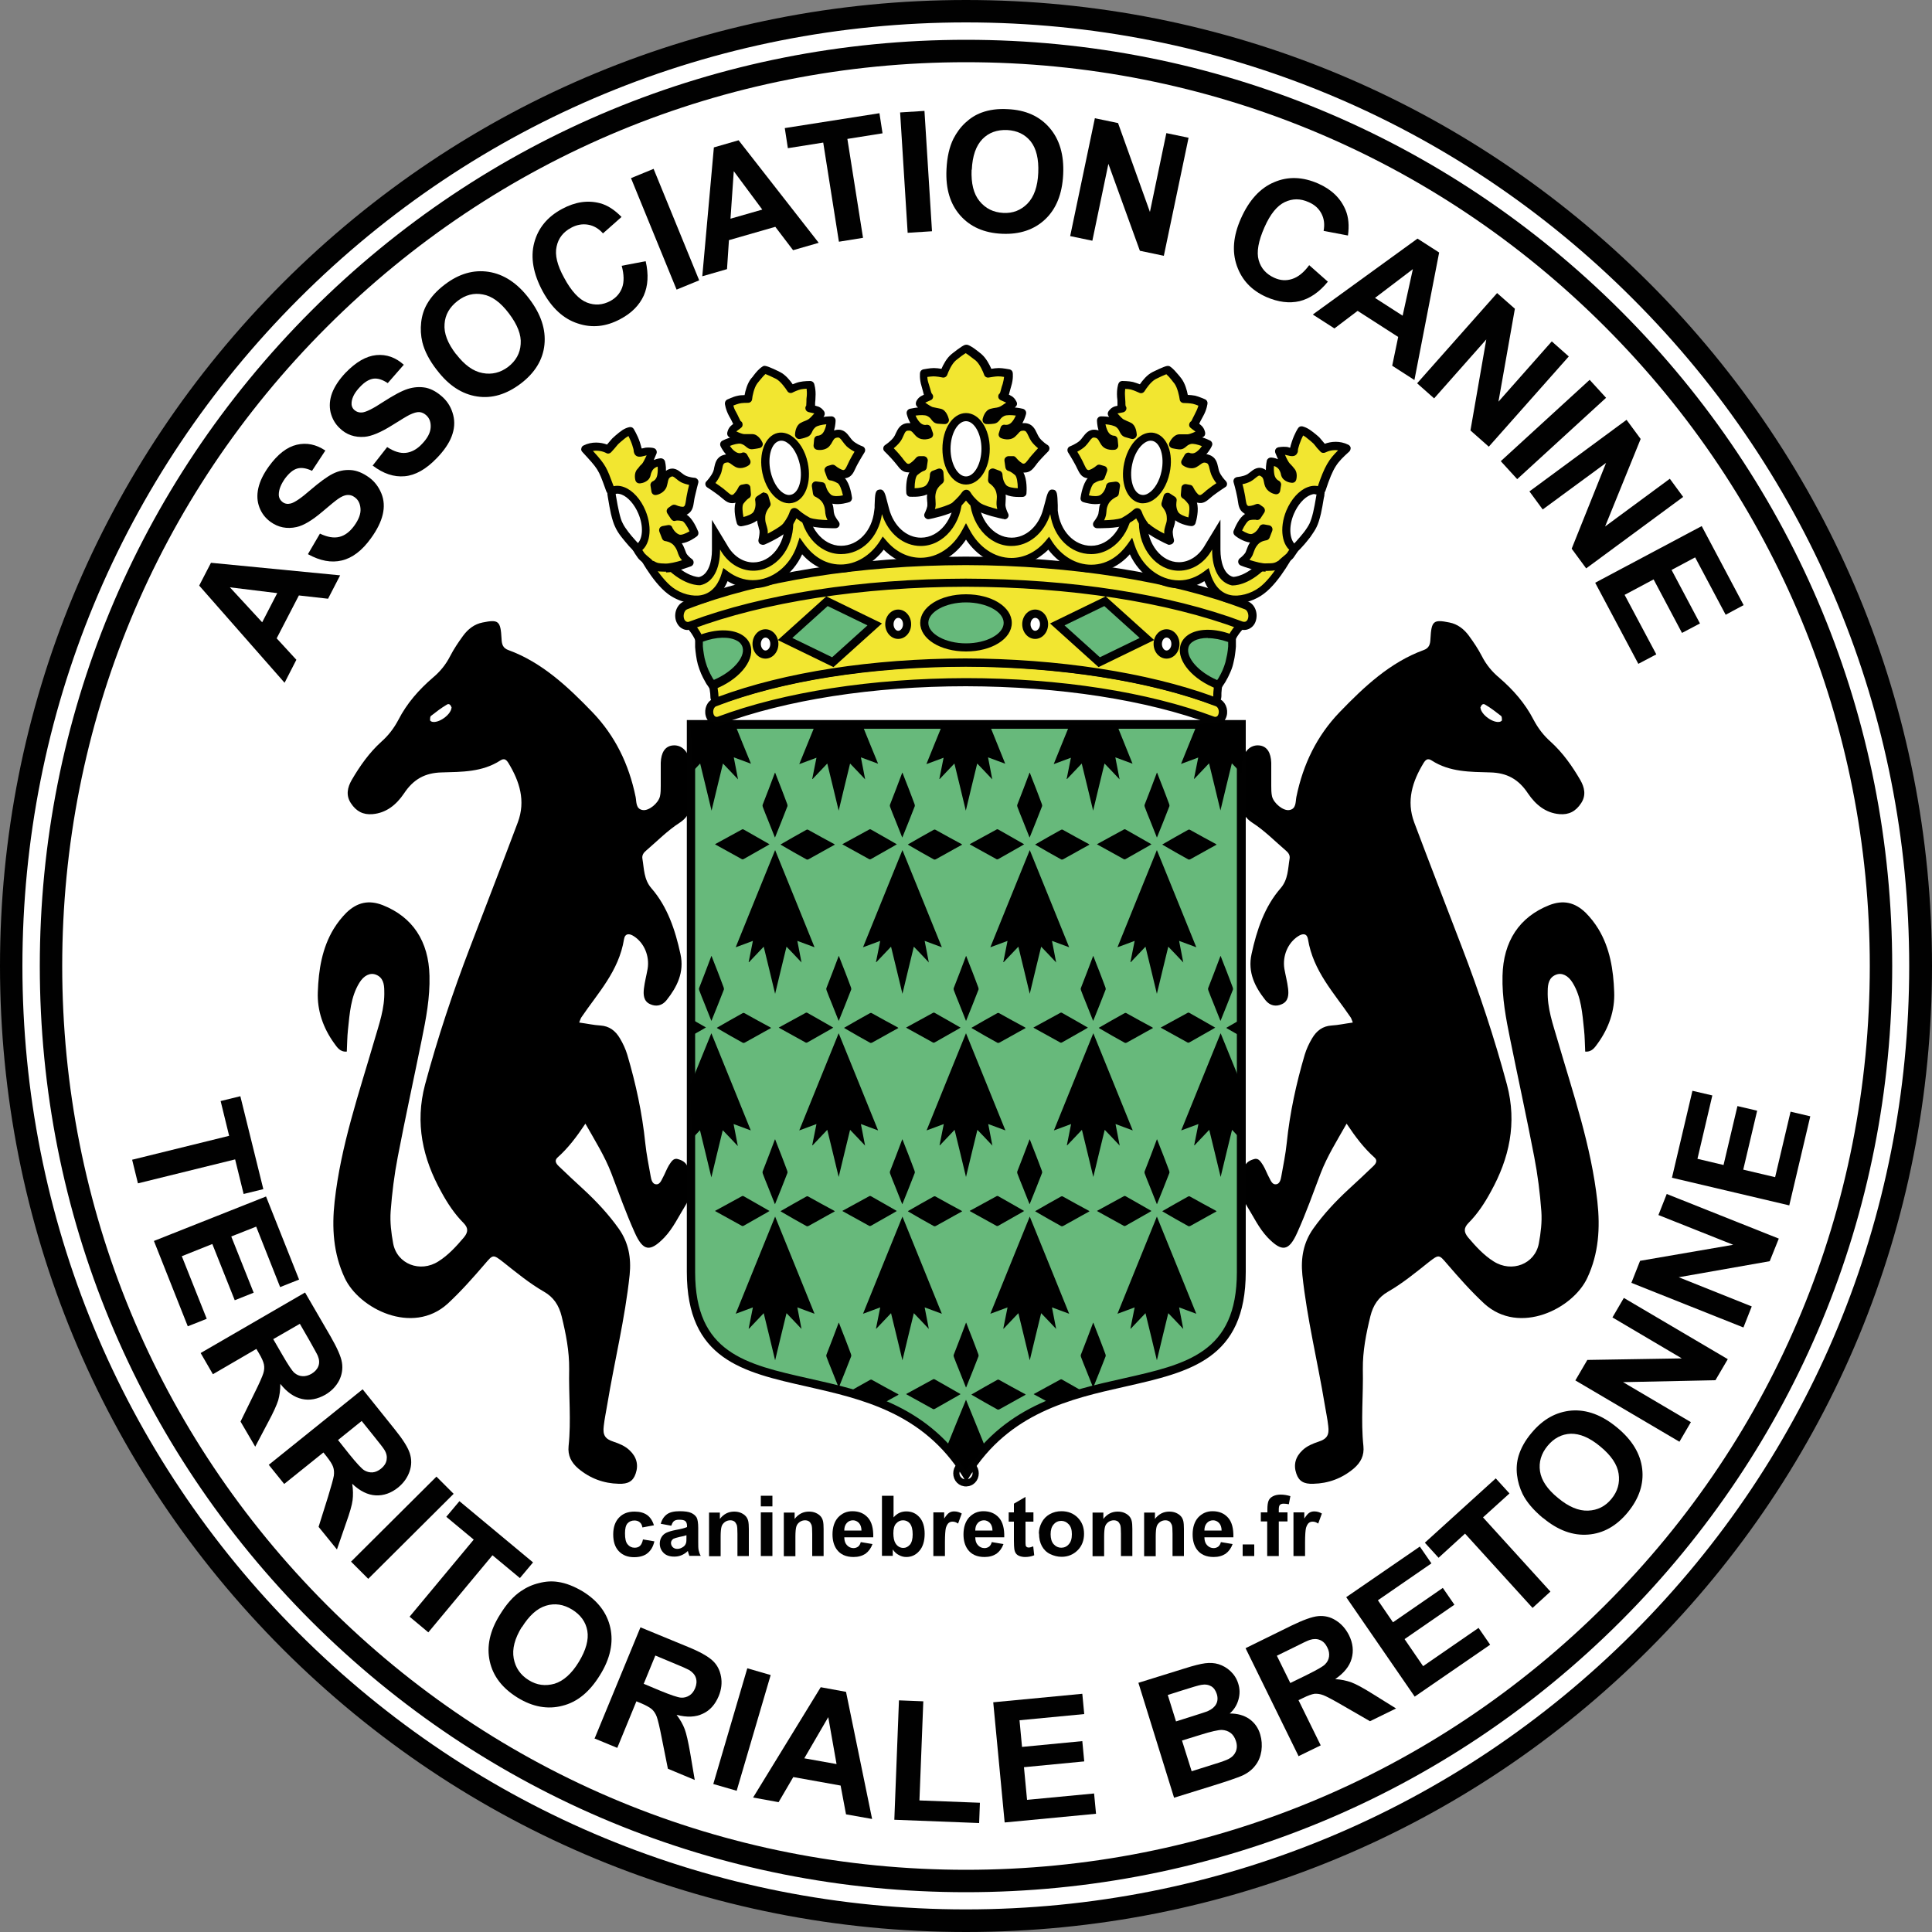 <?xml version="1.0" encoding="UTF-8"?>
<svg id="Logo_ACTB" data-name="Logo ACTB" xmlns="http://www.w3.org/2000/svg" width="100" height="100" viewBox="0 0 100 100">
  <rect x="0" y="0" width="100" height="100" fill="#808080" stroke="none"/>
  <circle id="FondLogo" cx="50" cy="50" r="49.42" fill="#fff"/>
  <path id="ContourExterieur" d="m50,100c-13.36,0-25.91-5.2-35.36-14.64C5.2,75.91,0,63.36,0,50S5.2,24.09,14.64,14.64C24.09,5.2,36.64,0,50,0s25.91,5.2,35.36,14.64c9.44,9.44,14.64,22,14.64,35.36s-5.2,25.91-14.64,35.36c-9.44,9.44-22,14.64-35.36,14.64Zm0-98.84c-13.05,0-25.31,5.08-34.53,14.3C6.24,24.69,1.16,36.95,1.16,50s5.08,25.31,14.3,34.53c9.22,9.22,21.49,14.3,34.53,14.3s25.31-5.08,34.53-14.3c9.22-9.22,14.3-21.49,14.3-34.53s-5.08-25.31-14.3-34.53C75.31,6.24,63.05,1.16,50,1.16Z" fill="#010101"/>
  <path id="ContourInterieur" d="m50,97.94c-12.81,0-24.84-4.99-33.9-14.04C7.05,74.84,2.06,62.81,2.06,50s4.99-24.84,14.04-33.9C25.15,7.05,37.19,2.06,50,2.06s24.84,4.99,33.9,14.04c9.05,9.05,14.04,21.09,14.04,33.9s-4.99,24.84-14.04,33.9c-9.05,9.05-21.09,14.04-33.9,14.04Zm0-94.72c-12.49,0-24.24,4.87-33.08,13.7S3.22,37.51,3.22,50s4.87,24.24,13.7,33.08,20.58,13.7,33.08,13.7,24.24-4.87,33.08-13.7,13.7-20.58,13.7-33.08-4.87-24.24-13.7-33.08S62.49,3.22,50,3.22Z" fill="#010101"/>
  <g id="Textes">
    <g id="ASSOCIATIONCANINE">
      <path id="ASSOCIATIONCANINE17" d="m82.57,30.16l5.51-2.93,2.17,4.09-.93.5-1.58-2.97-1.22.65,1.47,2.77-.93.49-1.47-2.77-1.5.8,1.64,3.08-.93.49-2.23-4.19Z" fill="#010101"/>
      <path id="ASSOCIATIONCANINE16" d="m79.17,25.43l5.02-3.7.73.99-1.84,4.53,3.35-2.47.69.94-5.02,3.7-.75-1.02,1.78-4.44-3.28,2.41-.69-.94Z" fill="#010101"/>
      <path id="ASSOCIATIONCANINE15" d="m77.68,23.87l4.6-4.21.85.93-4.6,4.21-.85-.93Z" fill="#010101"/>
      <path id="ASSOCIATIONCANINE14" d="m73.35,19.84l4.14-4.67.92.81-.85,4.81,2.76-3.12.88.78-4.14,4.67-.95-.84.82-4.71-2.7,3.05-.88-.78Z" fill="#010101"/>
      <path id="ASSOCIATIONCANINE13" d="m73.21,19.67l-1.15-.74.31-1.49-2.1-1.35-1.2.91-1.12-.72,5.42-3.93,1.12.72-1.28,6.6Zm-.61-3.33l.53-2.41-1.96,1.49,1.43.92Z" fill="#010101"/>
      <path id="ASSOCIATIONCANINE12" d="m67.77,13.73l.96.85c-.45.55-.94.88-1.47,1.01-.53.12-1.1.05-1.72-.22-.76-.34-1.26-.87-1.52-1.61s-.19-1.55.21-2.45c.42-.95,1-1.58,1.72-1.88.72-.31,1.48-.28,2.28.07.7.31,1.17.77,1.42,1.38.15.36.19.8.12,1.31l-1.26-.24c.06-.33.03-.62-.11-.89-.14-.27-.36-.47-.67-.6-.42-.19-.83-.19-1.23,0s-.75.62-1.05,1.3c-.32.72-.42,1.29-.3,1.71.12.42.39.72.81.91.31.14.61.16.92.06.31-.1.6-.33.88-.71Z" fill="#010101"/>
      <path id="ASSOCIATIONCANINE11" d="m55.39,12.23l1.28-6.11,1.2.25,1.65,4.6.85-4.08,1.15.24-1.28,6.11-1.24-.26-1.63-4.5-.83,3.98-1.15-.24Z" fill="#010101"/>
      <path id="ASSOCIATIONCANINE10" d="m48.99,8.76c.03-.63.15-1.16.36-1.58.16-.31.36-.59.62-.83.26-.24.53-.41.83-.52.4-.15.85-.21,1.36-.18.92.04,1.64.36,2.16.96.52.6.76,1.4.71,2.42-.05,1.01-.36,1.78-.93,2.32s-1.32.79-2.23.75c-.93-.04-1.65-.36-2.17-.95-.52-.59-.76-1.38-.71-2.38Zm1.3.02c-.03.71.1,1.25.41,1.63.31.38.71.58,1.22.61s.92-.14,1.26-.48c.34-.35.53-.88.56-1.6.03-.71-.1-1.25-.39-1.62-.3-.37-.7-.56-1.22-.59-.52-.02-.95.13-1.28.47-.33.34-.52.87-.55,1.59Z" fill="#010101"/>
      <path id="ASSOCIATIONCANINE09" d="m46.98,12.05l-.39-6.23,1.26-.08.39,6.23-1.26.08Z" fill="#010101"/>
      <path id="ASSOCIATIONCANINE08" d="m43.42,12.5l-.81-5.12-1.83.29-.16-1.04,4.9-.77.16,1.04-1.82.29.81,5.12-1.24.2Z" fill="#010101"/>
      <path id="ASSOCIATIONCANINE07" d="m42.37,12.57l-1.32.38-.92-1.21-2.4.69-.1,1.5-1.28.37.6-6.67,1.28-.37,4.14,5.3Zm-2.92-1.73l-1.47-1.98-.17,2.46,1.64-.47Z" fill="#010101"/>
      <path id="ASSOCIATIONCANINE06" d="m35.02,14.99l-2.36-5.77,1.17-.48,2.36,5.77-1.17.48Z" fill="#010101"/>
      <path id="ASSOCIATIONCANINE05" d="m32.16,13.76l1.26-.24c.16.69.12,1.28-.1,1.78-.23.5-.63.91-1.22,1.22-.73.39-1.46.47-2.2.22-.74-.24-1.34-.8-1.81-1.66-.49-.91-.64-1.75-.44-2.51s.68-1.35,1.45-1.76c.67-.36,1.32-.46,1.96-.29.38.1.75.34,1.11.71l-.96.85c-.22-.25-.48-.4-.77-.45s-.59,0-.88.16c-.41.22-.66.54-.75.97-.1.43.03.97.39,1.62.37.69.77,1.12,1.18,1.28.41.16.81.13,1.21-.08.29-.16.5-.39.61-.69.11-.3.1-.68-.02-1.13Z" fill="#010101"/>
      <path id="ASSOCIATIONCANINE04" d="m22.61,19.15c-.39-.5-.64-.99-.75-1.44-.08-.34-.1-.68-.06-1.03s.14-.66.3-.94c.21-.37.51-.7.92-1.01.73-.56,1.49-.78,2.27-.66s1.49.58,2.1,1.39c.61.8.87,1.59.79,2.38s-.5,1.46-1.22,2.01c-.74.56-1.49.79-2.27.67-.78-.12-1.47-.57-2.07-1.36Zm1-.82c.43.56.88.89,1.37.98.48.09.92-.02,1.32-.32.4-.31.62-.7.65-1.18.04-.48-.17-1.01-.61-1.59-.43-.57-.88-.9-1.35-.98-.46-.09-.9.02-1.31.34-.41.32-.64.71-.67,1.19-.04.48.16,1,.6,1.57Z" fill="#010101"/>
      <path id="ASSOCIATIONCANINE03" d="m19.28,24.11l.76-.97c.35.23.67.33.96.3s.58-.18.84-.46c.28-.29.43-.57.45-.84.02-.27-.05-.48-.22-.64-.11-.1-.23-.16-.36-.17s-.3.04-.51.14c-.14.07-.44.25-.9.54-.59.37-1.07.57-1.43.6-.51.04-.95-.11-1.3-.46-.23-.22-.38-.49-.46-.81-.07-.32-.05-.65.08-1,.13-.34.36-.69.69-1.04.54-.56,1.07-.87,1.6-.92.52-.05,1,.12,1.42.5l-.83.95c-.27-.18-.52-.26-.74-.23-.22.03-.46.17-.7.43-.25.26-.4.52-.43.78-.02.16.02.3.14.41.11.1.24.14.4.13.21-.02.57-.2,1.1-.55.53-.34.95-.57,1.27-.67.32-.1.63-.12.94-.06.31.07.6.24.89.51.26.25.43.55.52.91.09.36.06.72-.08,1.09-.14.37-.4.75-.78,1.14-.55.57-1.1.88-1.65.93-.56.05-1.11-.13-1.67-.56Z" fill="#010101"/>
      <path id="ASSOCIATIONCANINE02" d="m15.94,28.68l.62-1.06c.38.18.71.24,1,.17.29-.07.54-.26.77-.57.24-.33.35-.63.33-.89-.02-.27-.12-.47-.31-.6-.12-.09-.25-.12-.38-.11s-.3.08-.48.21c-.13.09-.4.31-.81.66-.53.45-.97.71-1.33.79-.5.11-.95.02-1.35-.27-.26-.19-.45-.43-.57-.74s-.14-.64-.06-1,.26-.73.54-1.12c.46-.64.94-1.01,1.45-1.13.51-.12,1-.02,1.48.3l-.69,1.05c-.29-.14-.55-.18-.76-.12-.22.06-.43.24-.64.52-.21.3-.32.57-.32.83,0,.16.07.29.2.39.12.09.26.11.42.07.2-.05.54-.28,1.02-.7.48-.41.86-.69,1.16-.84.3-.15.6-.21.92-.19s.63.15.95.38c.29.21.5.49.64.83.14.34.16.71.07,1.09-.09.38-.29.79-.61,1.23-.46.64-.96,1.02-1.51,1.15-.54.13-1.12.02-1.74-.32Z" fill="#010101"/>
      <path id="ASSOCIATIONCANINE01" d="m17.61,29.77l-.63,1.22-1.51-.17-1.15,2.22,1.02,1.11-.61,1.19-4.42-5.03.61-1.18,6.69.65Zm-3.26.93l-2.45-.3,1.67,1.81.78-1.51Z" fill="#010101"/>
    </g>
    <g id="TERRITORIALEBRETONNE">
      <path id="TERRITORIALEBRETONNE20" d="m92.61,62.39l-6.07-1.43,1.06-4.5,1.03.24-.77,3.28,1.35.32.72-3.05,1.02.24-.72,3.05,1.65.39.8-3.39,1.02.24-1.09,4.62Z" fill="#010101"/>
      <path id="TERRITORIALEBRETONNE19" d="m90.24,68.71l-5.8-2.31.45-1.14,4.82-.83-3.87-1.54.43-1.09,5.8,2.31-.47,1.17-4.71.83,3.78,1.51-.43,1.09Z" fill="#010101"/>
      <path id="TERRITORIALEBRETONNE18" d="m86.92,74.62l-5.38-3.17.62-1.06,4.89-.08-3.59-2.12.59-1.01,5.38,3.17-.64,1.09-4.78.1,3.51,2.07-.59,1.01Z" fill="#010101"/>
      <path id="TERRITORIALEBRETONNE17" d="m79.86,78.57c-.49-.41-.84-.82-1.05-1.24-.15-.31-.25-.64-.29-.99s-.01-.68.08-.98c.12-.4.34-.8.67-1.19.59-.71,1.27-1.09,2.07-1.16.79-.06,1.58.23,2.36.88.78.64,1.21,1.36,1.3,2.14.09.78-.16,1.53-.74,2.24-.59.72-1.28,1.1-2.06,1.16-.79.06-1.56-.22-2.33-.86Zm.79-1.03c.54.45,1.06.67,1.55.65.49-.02.89-.22,1.21-.61.32-.39.44-.82.37-1.3-.07-.48-.39-.95-.95-1.41-.55-.46-1.06-.67-1.53-.66-.47.02-.87.23-1.2.63-.33.4-.46.84-.39,1.31.07.47.38.94.94,1.39Z" fill="#010101"/>
      <path id="TERRITORIALEBRETONNE16" d="m79.32,83.22l-3.49-3.84-1.37,1.25-.71-.78,3.67-3.33.71.78-1.37,1.24,3.49,3.84-.93.85Z" fill="#010101"/>
      <path id="TERRITORIALEBRETONNE_5" d="m73.22,87.81l-3.54-5.14,3.81-2.62.6.87-2.77,1.91.78,1.14,2.58-1.78.6.87-2.58,1.78.96,1.4,2.87-1.98.6.87-3.91,2.69Z" fill="#010101"/>
      <path id="TERRITORIALEBRETONNE14" d="m67.22,90.91l-2.75-5.6,2.38-1.17c.6-.29,1.06-.46,1.38-.49.32-.03.63.04.91.22.29.18.51.43.68.76.21.42.25.83.14,1.22-.11.4-.4.75-.85,1.06.31.02.59.08.84.17.24.09.61.29,1.09.59l1.22.76-1.35.66-1.42-.82c-.5-.29-.84-.47-1-.53-.16-.06-.31-.08-.45-.07-.14.02-.34.09-.6.22l-.23.11,1.15,2.34-1.13.55Zm-.45-3.79l.84-.41c.54-.27.87-.45.98-.57.11-.11.18-.24.2-.39s0-.31-.09-.48c-.09-.19-.22-.32-.37-.38-.16-.07-.34-.07-.53-.01-.1.03-.38.16-.83.39l-.88.43.7,1.42Z" fill="#010101"/>
      <path id="TERRITORIALEBRETONNE13" d="m58.93,87.1l2.38-.74c.47-.15.83-.24,1.07-.27.24-.03.48-.02.7.05.22.07.43.19.61.36s.32.38.4.64c.09.28.09.56.01.84-.08.28-.23.52-.45.71.4,0,.73.09,1.01.28.27.19.47.46.57.81.08.27.1.55.06.85-.05.3-.15.55-.33.77-.17.22-.41.4-.72.53-.19.08-.67.25-1.44.49l-2.03.63-1.85-5.96Zm1.51.62l.43,1.38.79-.25c.47-.15.76-.24.87-.29.2-.09.34-.21.42-.36s.09-.33.03-.52c-.06-.18-.15-.32-.29-.4-.14-.08-.31-.11-.52-.07-.12.02-.47.12-1.03.3l-.69.22Zm.74,2.37l.5,1.59,1.11-.35c.43-.13.7-.23.81-.29.17-.09.29-.21.36-.37.07-.16.08-.35.01-.56-.06-.18-.15-.32-.27-.41-.13-.1-.28-.15-.46-.16-.18,0-.55.08-1.09.25l-.97.3Z" fill="#010101"/>
      <path id="TERRITORIALEBRETONNE12" d="m52,94.32l-.59-6.21,4.61-.44.1,1.05-3.35.32.13,1.38,3.12-.3.1,1.05-3.12.3.16,1.69,3.47-.33.1,1.05-4.72.45Z" fill="#010101"/>
      <path id="TERRITORIALEBRETONNE11" d="m46.29,94.19l.24-6.18,1.26.05-.2,5.13,3.13.12-.04,1.05-4.39-.17Z" fill="#010101"/>
      <path id="TERRITORIALEBRETONNE10" d="m45.14,94.15l-1.35-.24-.28-1.49-2.45-.44-.76,1.3-1.32-.24,3.5-5.71,1.31.24,1.35,6.58Zm-1.84-2.84l-.43-2.43-1.24,2.13,1.68.3Z" fill="#010101"/>
      <path id="TERRITORIALEBRETONNE09" d="m36.92,92.34l1.76-5.99,1.21.35-1.76,5.99-1.21-.35Z" fill="#010101"/>
      <path id="TERRITORIALEBRETONNE08" d="m30.77,90l2.38-5.77,2.45,1.01c.62.25,1.04.49,1.28.71.24.22.38.5.44.83.06.33.02.67-.12,1.01-.18.43-.45.74-.82.91-.37.18-.82.2-1.36.06.19.25.33.5.42.74.09.24.18.65.28,1.21l.24,1.42-1.39-.58-.32-1.6c-.11-.57-.2-.94-.26-1.1-.06-.16-.15-.29-.25-.38-.11-.09-.29-.2-.56-.31l-.24-.1-.99,2.41-1.16-.48Zm2.54-2.85l.86.36c.56.23.92.35,1.08.36.16.01.3-.03.43-.11s.23-.21.3-.38c.08-.19.09-.37.04-.53-.05-.16-.17-.3-.35-.41-.09-.05-.37-.18-.84-.37l-.91-.38-.6,1.46Z" fill="#010101"/>
      <path id="TERRITORIALEBRETONNE07" d="m25.88,83.57c.33-.54.69-.95,1.08-1.21.29-.2.6-.34.94-.42.34-.09.67-.11.98-.06.42.06.84.23,1.28.49.78.48,1.26,1.11,1.43,1.88.17.77,0,1.6-.54,2.46-.53.86-1.17,1.39-1.94,1.58-.76.2-1.54.06-2.32-.42-.79-.49-1.27-1.11-1.44-1.88-.17-.77,0-1.58.53-2.42Zm1.13.64c-.37.6-.51,1.14-.42,1.63.09.48.34.85.77,1.12s.87.32,1.34.19c.46-.14.89-.52,1.26-1.13.37-.61.52-1.15.44-1.61-.08-.46-.35-.83-.79-1.1-.44-.27-.89-.34-1.35-.2-.46.14-.87.51-1.25,1.12Z" fill="#010101"/>
      <path id="TERRITORIALEBRETONNE06" d="m21.2,83.68l3.32-3.99-1.42-1.18.68-.81,3.81,3.17-.68.81-1.42-1.18-3.32,3.99-.97-.81Z" fill="#010101"/>
      <path id="TERRITORIALEBRETONNE05" d="m18.17,80.83l4.42-4.4.89.89-4.42,4.4-.89-.89Z" fill="#010101"/>
      <path id="TERRITORIALEBRETONNE04" d="m13.91,75.82l4.86-3.91,1.66,2.07c.42.52.68.93.78,1.24s.1.62-.01.94c-.11.32-.31.6-.59.83-.36.29-.75.43-1.16.41-.41-.02-.82-.22-1.22-.6.05.31.05.6.02.85s-.15.66-.34,1.19l-.47,1.36-.95-1.17.49-1.56c.17-.56.27-.92.3-1.09.02-.17.01-.32-.04-.46s-.16-.31-.34-.54l-.16-.2-2.03,1.63-.79-.98Zm3.59-1.28l.58.73c.38.47.64.75.77.83s.28.12.43.11c.15-.01.3-.08.44-.19.16-.13.26-.28.29-.45.03-.17,0-.34-.11-.52-.05-.09-.24-.33-.56-.73l-.62-.77-1.23.99Z" fill="#010101"/>
      <path id="TERRITORIALEBRETONNE03" d="m10.39,70.03l5.4-3.13,1.33,2.29c.33.58.53,1.02.58,1.34.05.32,0,.63-.15.93-.16.3-.39.54-.71.73-.41.23-.81.31-1.21.22-.4-.09-.77-.34-1.12-.78,0,.32-.04.6-.11.85-.08.25-.25.63-.52,1.13l-.67,1.27-.76-1.3.72-1.47c.26-.52.41-.87.46-1.03s.06-.32.03-.46c-.03-.14-.11-.33-.26-.58l-.13-.22-2.25,1.31-.63-1.09Zm3.75-.72l.47.81c.3.52.51.84.63.94.12.1.25.16.41.17.15.01.31-.03.47-.12.18-.11.3-.24.36-.4.06-.16.05-.34-.03-.53-.04-.1-.19-.36-.44-.81l-.49-.85-1.37.79Z" fill="#010101"/>
      <path id="TERRITORIALEBRETONNE02" d="m7.97,64.23l5.8-2.3,1.71,4.3-.98.39-1.24-3.13-1.29.51,1.16,2.91-.98.39-1.16-2.91-1.58.63,1.29,3.24-.98.39-1.75-4.41Z" fill="#010101"/>
      <path id="TERRITORIALEBRETONNE01" d="m6.83,60.03l5.03-1.24-.44-1.8,1.02-.25,1.19,4.81-1.02.25-.44-1.79-5.03,1.24-.3-1.22Z" fill="#010101"/>
    </g>
    <g id="caninebretonne.fr">
      <path id="caninebretonne.fr17" d="m67.55,80.54h-.6v-2.26h.56v.32c.1-.15.18-.25.26-.3.08-.05.16-.07.26-.07.14,0,.27.04.39.11l-.19.52c-.1-.07-.19-.1-.28-.1s-.15.02-.21.07c-.06.05-.1.13-.14.25-.03.12-.05.37-.05.76v.7Z" fill="#010101"/>
      <path id="caninebretonne.fr16" d="m65.27,78.28h.33v-.17c0-.19.02-.33.06-.43s.11-.17.22-.23c.11-.06.25-.09.41-.09s.34.03.5.08l-.08.42c-.1-.02-.19-.03-.27-.03s-.15.02-.19.06c-.04.04-.06.12-.06.23v.16h.45v.47h-.45v1.79h-.6v-1.79h-.33v-.47Z" fill="#010101"/>
      <path id="caninebretonne.fr15" d="m64.32,80.54v-.6h.6v.6h-.6Z" fill="#010101"/>
      <path id="caninebretonne.fr14" d="m63.2,79.82l.6.1c-.08.22-.2.38-.36.5-.17.11-.37.17-.62.17-.39,0-.68-.13-.87-.39-.15-.21-.22-.47-.22-.78,0-.37.1-.67.29-.88.2-.21.44-.32.74-.32.34,0,.6.11.8.33s.29.56.28,1.02h-1.5c0,.18.05.32.14.41.09.1.21.15.34.15.09,0,.17-.03.24-.08.06-.05.11-.13.14-.25Zm.03-.6c0-.17-.05-.3-.13-.39-.09-.09-.19-.14-.31-.14-.13,0-.24.05-.32.14-.09.1-.13.22-.13.39h.89Z" fill="#010101"/>
      <path id="caninebretonne.fr13" d="m61.29,80.54h-.6v-1.15c0-.24-.01-.4-.04-.47-.03-.07-.07-.13-.12-.17-.06-.04-.13-.06-.21-.06-.1,0-.2.03-.28.09-.08.06-.14.13-.17.23-.03.09-.05.27-.05.52v1.02h-.6v-2.26h.56v.33c.2-.26.45-.38.74-.38.13,0,.25.02.36.07s.19.11.25.18c.06.07.1.16.12.25s.03.23.03.4v1.4Z" fill="#010101"/>
      <path id="caninebretonne.fr12" d="m58.62,80.54h-.6v-1.15c0-.24-.01-.4-.04-.47-.03-.07-.07-.13-.12-.17-.06-.04-.13-.06-.21-.06-.1,0-.2.03-.28.09-.08.06-.14.13-.17.23-.03.09-.05.27-.05.52v1.02h-.6v-2.26h.56v.33c.2-.26.45-.38.74-.38.13,0,.25.02.36.07s.19.11.25.18c.06.07.1.16.12.25s.03.23.03.4v1.4Z" fill="#010101"/>
      <path id="caninebretonne.fr11" d="m53.77,79.38c0-.2.05-.39.15-.58.1-.19.24-.33.42-.43s.38-.15.6-.15c.34,0,.62.11.84.33s.33.5.33.84-.11.63-.33.85c-.22.22-.5.34-.83.34-.21,0-.4-.05-.59-.14-.19-.09-.33-.23-.43-.41-.1-.18-.15-.4-.15-.66Zm.61.03c0,.22.05.4.16.52.11.12.24.18.39.18s.29-.06.39-.18c.11-.12.16-.29.16-.52s-.05-.39-.16-.51c-.11-.12-.24-.18-.39-.18s-.29.06-.39.18c-.11.12-.16.29-.16.51Z" fill="#010101"/>
      <path id="caninebretonne.fr10" d="m53.49,78.28v.48h-.41v.91c0,.18,0,.29.01.32,0,.03.03.06.05.08.03.02.06.03.1.03.06,0,.14-.02.24-.06l.05.46c-.14.06-.3.09-.47.09-.11,0-.21-.02-.29-.05s-.15-.08-.19-.14-.07-.14-.08-.23c-.01-.07-.02-.21-.02-.42v-.99h-.27v-.48h.27v-.45l.6-.35v.8h.41Z" fill="#010101"/>
      <path id="caninebretonne.fr09" d="m51.34,79.82l.6.1c-.08.22-.2.38-.36.5-.17.11-.37.17-.62.17-.39,0-.68-.13-.87-.39-.15-.21-.22-.47-.22-.78,0-.37.1-.67.29-.88.2-.21.44-.32.74-.32.34,0,.6.11.8.33s.29.56.28,1.02h-1.5c0,.18.05.32.14.41.09.1.21.15.34.15.09,0,.17-.03.24-.08.06-.05.11-.13.14-.25Zm.03-.6c0-.17-.05-.3-.13-.39-.09-.09-.19-.14-.31-.14-.13,0-.24.05-.32.14-.09.1-.13.22-.13.39h.89Z" fill="#010101"/>
      <path id="caninebretonne.fr08" d="m48.91,80.54h-.6v-2.26h.56v.32c.1-.15.18-.25.26-.3.08-.05.16-.07.26-.07.14,0,.27.04.39.11l-.19.52c-.1-.07-.19-.1-.28-.1s-.15.02-.21.07c-.06.05-.1.13-.14.25-.03.12-.05.37-.05.76v.7Z" fill="#010101"/>
      <path id="caninebretonne.fr07" d="m45.65,80.54v-3.12h.6v1.12c.18-.21.4-.31.66-.31.28,0,.5.1.68.3.18.2.27.49.27.86s-.09.68-.28.89c-.18.21-.41.31-.67.31-.13,0-.26-.03-.38-.1-.13-.06-.23-.16-.32-.29v.33h-.56Zm.59-1.18c0,.23.04.41.11.52.1.16.24.24.41.24.13,0,.24-.06.34-.17.09-.11.14-.29.14-.53,0-.26-.05-.44-.14-.56-.09-.11-.21-.17-.36-.17s-.26.06-.36.17c-.1.11-.14.28-.14.51Z" fill="#010101"/>
      <path id="caninebretonne.fr06" d="m44.56,79.82l.6.1c-.08.22-.2.38-.36.5-.17.11-.37.17-.62.17-.39,0-.68-.13-.87-.39-.15-.21-.22-.47-.22-.78,0-.37.1-.67.29-.88.2-.21.44-.32.74-.32.34,0,.6.11.8.33s.29.56.28,1.02h-1.5c0,.18.05.32.14.41.09.1.21.15.34.15.09,0,.17-.03.24-.08.06-.05.11-.13.14-.25Zm.03-.6c0-.17-.05-.3-.13-.39-.09-.09-.19-.14-.31-.14-.13,0-.24.05-.32.14-.09.1-.13.22-.13.39h.89Z" fill="#010101"/>
      <path id="caninebretonne.fr05" d="m42.64,80.54h-.6v-1.15c0-.24-.01-.4-.04-.47-.03-.07-.07-.13-.12-.17-.06-.04-.13-.06-.21-.06-.1,0-.2.03-.28.09-.08.06-.14.13-.17.23-.03.09-.05.27-.05.52v1.02h-.6v-2.26h.56v.33c.2-.26.45-.38.74-.38.13,0,.25.02.36.07s.19.11.25.18c.06.07.1.16.12.25s.03.23.03.4v1.4Z" fill="#010101"/>
      <path id="caninebretonne.fr04" d="m39.38,77.97v-.55h.6v.55h-.6Zm0,2.57v-2.26h.6v2.26h-.6Z" fill="#010101"/>
      <path id="caninebretonne.fr03" d="m38.77,80.54h-.6v-1.15c0-.24-.01-.4-.04-.47-.03-.07-.07-.13-.12-.17-.06-.04-.13-.06-.21-.06-.1,0-.2.03-.28.09-.08.06-.14.13-.17.23-.03.09-.05.27-.05.52v1.02h-.6v-2.26h.56v.33c.2-.26.45-.38.74-.38.13,0,.25.02.36.07s.19.11.25.18c.06.07.1.16.12.25s.03.23.03.4v1.4Z" fill="#010101"/>
      <path id="caninebretonne.fr02" d="m34.74,78.97l-.54-.1c.06-.22.17-.38.32-.49s.37-.16.66-.16c.27,0,.47.03.6.09.13.06.22.14.28.24.05.1.08.28.08.54v.7c0,.2,0,.35.02.44.02.09.05.2.11.3h-.59s-.03-.1-.06-.18c0-.04-.02-.06-.02-.07-.1.1-.21.17-.33.22-.12.05-.24.07-.37.07-.23,0-.42-.06-.55-.19-.13-.13-.2-.29-.2-.48,0-.13.03-.24.09-.34.06-.1.15-.18.26-.23.11-.05.27-.1.48-.14.28-.05.47-.1.58-.15v-.06c0-.11-.03-.2-.09-.25-.06-.05-.16-.07-.32-.07-.11,0-.19.02-.25.06s-.11.12-.14.22Zm.8.49c-.08.03-.2.06-.36.09-.17.04-.27.07-.33.1-.08.06-.12.13-.12.21s.03.16.09.22c.06.06.14.09.24.09.11,0,.21-.04.31-.11.07-.05.12-.12.14-.2.02-.05.02-.15.02-.29v-.12Z" fill="#010101"/>
      <path id="caninebretonne.fr01" d="m33.84,78.95l-.59.11c-.02-.12-.06-.21-.14-.27-.07-.06-.16-.09-.27-.09-.15,0-.27.05-.36.15-.09.1-.13.27-.13.52,0,.27.04.46.14.57.09.11.21.17.36.17.11,0,.21-.03.28-.1s.12-.18.15-.33l.59.1c-.06.27-.18.47-.35.61-.17.14-.41.21-.7.21-.33,0-.59-.1-.79-.31s-.29-.5-.29-.87.1-.66.3-.87c.2-.21.46-.31.8-.31.28,0,.49.06.66.18.16.12.28.3.35.54Z" fill="#010101"/>
    </g>
  </g>
  <g id="Couronne">
    <g id="Couronne-2" data-name="Couronne">
      <path id="AnneauBasCouleur" d="m49.99,35.31c-5.01,0-9.51.76-12.75,1.97-.22.08-.44-.03-.51-.28-.07-.26.05-.56.26-.64,3.25-1.26,7.87-2.05,13-2.06,5.14.01,9.77.8,13.02,2.06.22.08.33.38.26.64-.07.26-.3.36-.51.28-3.24-1.21-7.76-1.96-12.77-1.97" fill="#f2e630"/>
      <path id="AnneauBas" d="m37.1,37.52c-.09,0-.18-.02-.26-.06-.15-.08-.26-.22-.31-.4-.1-.37.07-.77.39-.89,3.42-1.33,8.07-2.07,13.08-2.08,4.95.01,9.72.77,13.1,2.08.31.12.49.52.39.89-.05.18-.16.33-.31.4-.15.08-.32.08-.48.02-3.35-1.25-7.86-1.95-12.7-1.96-4.82,0-9.32.71-12.68,1.96-.07.03-.15.04-.22.04Zm12.89-3.01c-4.96.01-9.55.74-12.93,2.05-.1.04-.18.22-.13.39.02.07.05.11.1.14.04.02.09.02.14,0,3.4-1.27,7.96-1.98,12.82-1.99h0c4.88,0,9.44.72,12.84,1.99.05.02.1.02.14,0,.05-.02.08-.07.1-.14.05-.17-.03-.35-.13-.39-3.33-1.29-8.05-2.04-12.95-2.05Z" fill="#010101"/>
      <path id="AnneauMilieuCouleur" d="m49.96,34.29c-4.98.01-9.47.77-12.71,1.97-.13.05-.27-.05-.27-.19-.01-.53-.3-1.56-.56-2.39-.22-.73-.5-1.12-.71-1.32-.11-.11-.07-.29.07-.34,3.6-1.28,8.79-2.17,14.2-2.17,5.41,0,10.62.87,14.23,2.14.15.05.19.24.07.34-.24.22-.59.64-.82,1.42-.25.82-.47,1.8-.45,2.31,0,.14-.14.24-.27.19-3.25-1.19-7.81-1.95-12.77-1.96" fill="#f2e630"/>
      <path id="AnneauMilieu" d="m37.18,36.48c-.08,0-.16-.02-.23-.07-.11-.08-.18-.2-.18-.34,0-.39-.19-1.18-.55-2.33-.21-.69-.47-1.05-.66-1.23-.11-.1-.15-.25-.12-.39.03-.14.13-.25.27-.3,3.84-1.36,9.17-2.18,14.27-2.19,5.16,0,10.51.81,14.3,2.15.14.05.24.17.27.31.03.14-.02.29-.13.39-.22.2-.54.59-.76,1.32-.28.91-.46,1.81-.44,2.24,0,.14-.06.27-.17.35-.11.08-.26.1-.39.05-3.34-1.23-7.97-1.93-12.7-1.95-4.76.01-9.25.71-12.64,1.95-.05.02-.1.03-.14.03Zm12.8-6.43c-5.05,0-10.33.82-14.13,2.16.22.2.53.62.77,1.4.38,1.23.56,2.01.57,2.45,3.42-1.27,7.96-1.97,12.77-1.98h0c4.77.01,9.45.73,12.84,1.97-.02-.59.24-1.64.46-2.37.25-.81.61-1.26.87-1.5-3.75-1.32-9.03-2.12-14.15-2.13Z" fill="#010101"/>
      <path id="AnneauHautCouleur" d="m49.99,30.16c-5.59.01-10.62.85-14.23,2.2-.24.09-.5-.03-.57-.32-.08-.29.05-.62.29-.71,3.63-1.41,8.78-2.29,14.51-2.3,5.73.01,10.9.9,14.53,2.3.24.09.37.42.29.71-.08.29-.33.41-.57.32-3.61-1.35-8.66-2.19-14.25-2.2" fill="#f2e630"/>
      <path id="AnneauHaut" d="m35.6,32.61c-.1,0-.19-.02-.28-.07-.16-.08-.28-.24-.34-.44-.11-.4.08-.83.42-.97,3.82-1.48,9-2.3,14.58-2.32,5.52.01,10.84.86,14.61,2.32.34.13.53.56.42.97-.05.2-.17.35-.34.44-.16.08-.34.09-.51.02-3.74-1.4-8.78-2.18-14.18-2.19-5.38.01-10.41.79-14.15,2.19-.08.03-.16.04-.23.04Zm14.39-2.66h0c5.45.01,10.53.8,14.32,2.22.06.02.12.02.17,0,.06-.03.1-.09.12-.17.05-.18-.03-.41-.16-.46-3.72-1.44-8.99-2.28-14.45-2.29-5.54.01-10.66.83-14.43,2.29-.13.05-.21.28-.16.46.02.08.06.14.12.17.05.03.11.03.17,0,3.79-1.42,8.87-2.21,14.3-2.22h0Z" fill="#010101"/>
      <path id="VagueCouleur" d="m50.01,24.72l.49.12c-.08.26-.1.54-.1.83,0,1.31.87,2.38,1.95,2.38.86,0,1.6-.69,1.85-1.64.03.03.19-.86.27-.85.07,0,.06.92.09.9.12,1.2.97,2.01,1.93,2.01,1.07,0,1.94-1.06,1.94-2.38,0-.1,0-.2-.01-.29l.61-.78.33.99c-.13.31-.18.66-.18,1.04,0,1.25.83,2.27,1.86,2.27.64,0,1.21-.4,1.54-1.01l.39-.64v.79c0,.79.26,1.5.85,1.62,0,0,.68.05,1.59-.87.91-.92,1.41-1.68,1.41-1.68l.08.92s-.75,1.51-1.57,2.12c-.45.34-1.13.55-1.67.43-.57-.12-.98-.57-1.19-1.25-.41.31-.89.49-1.41.49-1.11,0-2.11-.79-2.5-1.97-.51.71-1.22,1.15-2.05,1.15-.89,0-1.7-.52-2.21-1.31-.5.59-1.18.95-1.93.95-.98,0-1.85-.62-2.35-1.56-.49.94-1.37,1.56-2.35,1.56-.75,0-1.43-.36-1.93-.95-.51.79-1.32,1.31-2.2,1.31-.83,0-1.54-.44-2.05-1.15-.39,1.18-1.39,1.97-2.5,1.97-.52,0-1-.18-1.4-.49-.21.68-.62,1.13-1.19,1.25-.54.11-1.22-.09-1.67-.43-.82-.61-1.57-2.12-1.57-2.12l.08-.92s.5.76,1.41,1.68c.91.92,1.59.87,1.59.87.6-.13.85-.83.85-1.62v-.79s.39.64.39.64c.33.61.9,1.01,1.54,1.01,1.02,0,1.85-1.01,1.85-2.27,0-.38-.05-.73-.18-1.04l.33-.99.61.78c0,.09-.01.19-.01.29,0,1.31.87,2.38,1.94,2.38.96,0,1.8-.81,1.93-2.01.03.02.02-.89.09-.9.08-.01.24.88.27.85.25.95.99,1.64,1.85,1.64,1.07,0,1.94-1.07,1.94-2.38,0-.29-.01-.57-.09-.83l.51-.12" fill="#f2e630"/>
      <path id="Vague" d="m63.95,31.25c-.12,0-.25-.01-.36-.04-.56-.12-.99-.51-1.25-1.13-.4.25-.85.37-1.3.37-1.08,0-2.07-.7-2.56-1.76-.54.61-1.24.94-1.99.94-.85,0-1.66-.44-2.23-1.18-.54.53-1.2.83-1.91.83-.93,0-1.78-.5-2.35-1.35-.57.85-1.42,1.35-2.35,1.35-.7,0-1.37-.29-1.91-.83-.56.74-1.38,1.18-2.23,1.18-.75,0-1.45-.33-1.99-.94-.49,1.07-1.48,1.76-2.56,1.76-.45,0-.9-.13-1.3-.37-.26.62-.7,1.01-1.25,1.13-.57.12-1.31-.07-1.84-.47-.85-.64-1.6-2.13-1.63-2.19l-.03-.05.14-1.59.34.51s.5.76,1.38,1.65c.75.76,1.33.8,1.41.8.49-.12.67-.8.67-1.41v-1.55s.78,1.29.78,1.29c.31.57.82.91,1.36.91.91,0,1.64-.92,1.64-2.06,0-.38-.05-.69-.17-.96l-.03-.07.48-1.45.91,1.16v.08c-.02.09-.02.18-.02.27,0,1.19.78,2.17,1.73,2.17.89,0,1.61-.77,1.72-1.82l.02-.15s0-.09,0-.13c.02-.6.03-.78.25-.81.23-.03.29.17.41.66h0s.09.34.09.34c.24.89.9,1.49,1.65,1.49.95,0,1.73-.97,1.73-2.17,0-.26-.01-.53-.08-.77l-.07-.22.78-.18.76.18-.07.22c-.08.25-.09.53-.09.77,0,1.2.78,2.17,1.73,2.17.75,0,1.41-.6,1.64-1.49l.09-.33h0c.12-.48.18-.7.41-.67.22.03.23.21.25.82,0,.04,0,.09,0,.13v.14c.12,1.06.85,1.82,1.73,1.82.95,0,1.73-.97,1.73-2.17,0-.1,0-.19-.01-.27v-.09s.9-1.16.9-1.16l.48,1.45-.03.07c-.11.27-.17.58-.17.96,0,1.13.74,2.06,1.64,2.06.54,0,1.05-.34,1.36-.9l.79-1.3v1.55c0,.61.17,1.29.66,1.41.08,0,.66-.04,1.41-.8.88-.89,1.38-1.64,1.38-1.65l.34-.51.13,1.59-.03.05c-.03.06-.79,1.56-1.64,2.19-.42.32-.98.51-1.48.51Zm-1.39-1.85l.09.29c.13.43.42.98,1.03,1.11.45.1,1.07-.07,1.5-.39.69-.51,1.35-1.73,1.48-1.99l-.02-.3c-.24.31-.61.76-1.09,1.25-.96.98-1.73.93-1.76.93h-.03c-.64-.14-1.02-.82-1.02-1.83v-.03c-.38.69-1.02,1.1-1.72,1.1-1.14,0-2.07-1.11-2.07-2.48,0-.4.06-.74.17-1.05l-.18-.55-.31.4c0,.07,0,.15,0,.23,0,1.43-.97,2.59-2.15,2.59-1.07,0-1.94-.86-2.12-2.07-.32.99-1.11,1.65-2.01,1.65-1.19,0-2.16-1.16-2.16-2.59,0-.21,0-.44.05-.67l-.23-.06-.25.06c.04.22.05.45.05.67,0,1.43-.97,2.59-2.15,2.59-.9,0-1.69-.65-2.01-1.65-.18,1.21-1.05,2.07-2.12,2.07-1.19,0-2.15-1.16-2.15-2.59,0-.07,0-.15,0-.23l-.31-.4-.18.55c.11.3.17.65.17,1.05,0,1.37-.93,2.48-2.07,2.48-.69,0-1.34-.41-1.72-1.1v.02c0,1.01-.38,1.7-1.02,1.83h-.03s-.79.06-1.76-.92c-.48-.49-.85-.93-1.09-1.25l-.03.3c.14.27.8,1.48,1.48,1.99.43.33,1.05.49,1.5.39.61-.13.9-.67,1.03-1.11l.09-.29.24.18c.39.29.83.45,1.28.45,1.01,0,1.94-.73,2.3-1.82l.13-.39.24.34c.35.48.96,1.06,1.88,1.06.78,0,1.54-.45,2.03-1.21l.15-.24.19.22c.48.57,1.11.88,1.77.88.87,0,1.68-.54,2.16-1.44l.19-.35.19.35c.48.9,1.29,1.45,2.16,1.45.66,0,1.29-.31,1.77-.88l.18-.22.15.24c.49.76,1.24,1.21,2.03,1.21.93,0,1.53-.58,1.88-1.06l.24-.34.13.39c.36,1.09,1.29,1.82,2.3,1.82.45,0,.89-.16,1.28-.45l.24-.18Z" fill="#010101"/>
    </g>
    <g id="PetitePerle">
      <path id="PetitePerle4Couleur" d="m59.93,33.33c0-.3.2-.55.46-.55s.46.24.46.55-.2.55-.46.55-.46-.24-.46-.55" fill="#fff"/>
      <path id="PetitePerle3Couleur" d="m53.12,32.31c0-.3.2-.55.46-.55s.46.24.46.55-.2.55-.46.55-.46-.25-.46-.55" fill="#fff"/>
      <path id="PetitePerle2Couleur" d="m46.03,32.31c0-.3.2-.55.46-.55s.46.24.46.55-.2.55-.46.55-.46-.25-.46-.55" fill="#fff"/>
      <path id="PetitePerle1Couleur" d="m39.16,33.33c0-.3.2-.55.46-.55s.46.24.46.55-.2.55-.46.55-.46-.24-.46-.55" fill="#fff"/>
      <path id="PetitePerle4" d="m60.38,34.09c-.37,0-.67-.34-.67-.76s.3-.76.67-.76.67.34.67.76-.3.76-.67.76Zm0-1.09c-.13,0-.24.15-.24.33s.11.34.24.34.25-.15.25-.34-.11-.33-.25-.33Z" fill="#010101"/>
      <path id="PetitePerle3" d="m53.58,33.07c-.37,0-.67-.34-.67-.76s.3-.76.67-.76.67.34.67.76-.3.76-.67.76Zm0-1.09c-.13,0-.24.15-.24.33s.11.34.24.34.25-.15.25-.34-.11-.33-.25-.33Z" fill="#010101"/>
      <path id="PetitePerle2" d="m46.49,33.07c-.37,0-.67-.34-.67-.76s.3-.76.67-.76.67.34.67.76-.3.76-.67.76Zm0-1.09c-.13,0-.24.15-.24.33s.11.34.24.34.25-.15.25-.34-.11-.33-.25-.33Z" fill="#010101"/>
      <path id="PetitePerle1" d="m39.62,34.09c-.37,0-.67-.34-.67-.76s.3-.76.67-.76.67.34.67.76-.3.76-.67.76Zm0-1.09c-.13,0-.24.15-.24.33s.11.34.24.34.25-.15.25-.34-.11-.33-.25-.33Z" fill="#010101"/>
    </g>
    <g id="Pierres">
      <path id="Pierre5Couleur" d="m63.77,33.09s-.07-.04-.11-.06c-1.15-.42-2.2-.22-2.35.46-.15.67.64,1.55,1.78,1.98.06-.09.12-.16.17-.26.08-.14.16-.28.22-.43.06-.15.12-.3.16-.45.04-.14.07-.29.09-.43.02-.14.04-.28.05-.42.01-.14,0-.25,0-.38Z" fill="#66b97b"/>
      <polygon id="Pierre4Couleur" points="57.2 31.12 54.73 32.32 56.9 34.28 59.37 33.08 57.2 31.12" fill="#66b97b"/>
      <path id="Pierre3Couleur" d="m50,33.51c-1.19,0-2.16-.57-2.16-1.27s.96-1.27,2.16-1.27,2.16.57,2.16,1.27-.97,1.27-2.16,1.27" fill="#66b97b"/>
      <polygon id="Pierre2Couleur" points="42.8 31.12 45.27 32.32 43.1 34.28 40.63 33.08 42.8 31.12" fill="#66b97b"/>
      <path id="Pierre1Couleur" d="m36.18,33.09s.07-.04.11-.06c1.15-.42,2.2-.22,2.35.46.15.67-.64,1.55-1.78,1.98-.06-.09-.12-.16-.17-.26-.08-.14-.16-.28-.22-.43-.06-.15-.12-.3-.16-.45-.04-.14-.07-.29-.09-.43-.02-.14-.04-.28-.05-.42-.01-.14,0-.25,0-.38Z" fill="#66b97b"/>
      <path id="Pierre5" d="m63.16,35.72l-.16-.06c-1.25-.47-2.09-1.44-1.91-2.22.06-.27.24-.49.51-.64.52-.28,1.31-.27,2.12.03.03.01.06.03.09.04,0,0,.02.01.03.02l.13.05v.14s0,.08,0,.12c0,.09,0,.17,0,.27-.01.15-.03.29-.05.44-.02.16-.06.31-.09.45-.04.17-.1.33-.17.48-.06.14-.13.28-.23.45-.04.07-.08.12-.11.17-.02.03-.04.06-.06.09l-.09.14Zm-.65-2.7c-.27,0-.52.05-.7.15-.17.09-.27.21-.3.36-.12.53.55,1.27,1.49,1.67.02-.03.05-.07.07-.1.09-.16.16-.29.21-.41.06-.14.11-.28.15-.42.03-.13.06-.27.09-.41.02-.13.04-.26.05-.4,0-.08,0-.15,0-.23-.37-.13-.73-.2-1.05-.2Z" fill="#010101"/>
      <path id="Pierre4" d="m56.86,34.53l-2.51-2.26,2.88-1.4,2.51,2.26-2.88,1.4Zm-1.76-2.16l1.83,1.65,2.06-1-1.83-1.65-2.06,1Z" fill="#010101"/>
      <path id="Pierre3" d="m50,33.72c-1.33,0-2.37-.65-2.37-1.48s1.04-1.48,2.37-1.48,2.37.65,2.37,1.48-1.04,1.48-2.37,1.48Zm0-2.54c-1.06,0-1.95.49-1.95,1.06s.89,1.06,1.95,1.06,1.95-.48,1.95-1.06-.89-1.06-1.95-1.06Z" fill="#010101"/>
      <path id="Pierre2" d="m43.14,34.53l-2.88-1.4,2.51-2.26,2.88,1.4-2.51,2.26Zm-2.13-1.51l2.06,1,1.83-1.65-2.06-1-1.83,1.65Z" fill="#010101"/>
      <path id="Pierre1" d="m36.78,35.72l-.09-.14s-.04-.06-.06-.09c-.04-.05-.08-.11-.11-.17-.1-.17-.17-.32-.23-.45-.07-.16-.12-.32-.17-.48-.04-.15-.07-.3-.09-.45-.02-.14-.04-.29-.05-.44,0-.1,0-.19,0-.27,0-.04,0-.08,0-.12v-.14s.13-.05.13-.05c.01,0,.02-.01.03-.02.03-.02.06-.03.09-.04.81-.3,1.6-.31,2.12-.03.27.15.45.37.51.64.18.78-.66,1.75-1.91,2.22l-.16.06Zm-.4-2.5c0,.08,0,.15,0,.23.01.14.03.27.05.4.02.14.05.28.09.41.04.14.09.29.15.42.05.12.12.25.21.41.02.03.04.07.07.1.94-.4,1.62-1.14,1.49-1.67-.04-.15-.14-.28-.3-.36-.4-.22-1.07-.2-1.75.05Z" fill="#010101"/>
    </g>
    <g id="Trefles">
      <path id="Trefle5Couleur" d="m66.32,29.19c-.26.15-.34.18-.74.18-.41.03-1.28-.3-1.28-.3,0,0,.28-.21.36-.4.11-.25.1-.37.31-.61.21-.24.56-.28.56-.28l.14-.36-.28-.05s-.15.35-.48.48c-.33.12-.86-.3-.86-.3,0,0,.29-.75.6-.81.31-.07.44-.02.44-.02l.19-.29-.17-.12s-.42.2-.62.07c-.2-.13-.18-.33-.26-.73-.06-.33-.18-.75-.18-.75,0,0,.34-.02.59-.15.25-.13.41-.44.72-.28.29.16.24.41.33.64.09.23.37.28.37.28l.05-.31s-.27-.09-.35-.46c-.08-.37.01-.74.01-.74,0,0,.43.03.61.33.18.3.09.36.22.48.13.11.29.11.29.11,0,0,.07-.25-.05-.38-.12-.13-.1-.12-.24-.27-.14-.14-.4-.79-.4-.79,0,0,.18-.03.33-.01.16.02.37.12.41.03.04-.08-.01-.07.11-.45.13-.38.3-.65.3-.65.21.05.36.16.62.39.27.23.18.2.53.56.28-.15.75-.23,1.17-.02-.66.6-.87.84-1.29,2.11-.08.11-.15.23-.23.36-.07.13-.15.27-.22.42-.14.3-.28.62-.4.94-.12.31-.23.62-.32.88-.05.13-.11.27-.18.4-.07.13-.16.27-.26.4-.08.11-.4.34-.49.44Z" fill="#f2e630"/>
      <path id="Trefle4Couleur" d="m60.42,19.14c-.08,0-.39.14-.69.3-.35.18-.67.71-.67.71,0,0-.29-.14-.48-.18-.19-.04-.51-.04-.51-.04,0,0-.08.24-.05.6.03.36,0,.59.08.63,0,0-.14.03-.3.06-.17.03-.25.18-.25.18,0,0,.34.43.52.52.18.09.22.1.39.18.16.08.17.42.17.42,0,0-.16-.03-.32-.09-.17-.06-.11-.25-.37-.47-.26-.22-.93-.21-.93-.21,0,0,0,.38.18.7s.48.32.48.32l.03.31s-.31.05-.46-.14c-.15-.19-.17-.44-.51-.49-.35-.06-.44.29-.67.5-.22.21-.57.34-.57.34,0,0,.23.35.38.65.18.35.22.55.45.6.24.05.62-.27.62-.27l.21.06-.12.33s-.15,0-.45.16c-.31.17-.41.97-.41.97,0,0,.66.21.97,0,.31-.23.38-.61.38-.61l.3-.04-.06.39s-.35.15-.5.45c-.15.3-.11.41-.17.68-.04.21-.27.5-.27.5,0,0,.98.02,1.39-.14,1.16-.66.37-.75,1.14.26.31.33,1.21.73,1.21.73,0,0-.1-.36-.05-.57.06-.27.14-.35.12-.69-.02-.34-.28-.63-.28-.63l.11-.38.26.17s-.1.38.1.72c.19.33.88.42.88.42,0,0,.23-.77.02-1.06-.21-.29-.35-.34-.35-.34l.03-.35.21.04s.22.46.45.51.34-.11.65-.35c.26-.2.6-.42.6-.42,0,0-.26-.26-.38-.55-.12-.29-.06-.64-.41-.75-.33-.1-.45.13-.66.23-.22.11-.47-.07-.47-.07l.15-.27s.27.13.56-.09.44-.56.44-.56c0,0-.6-.3-.93-.21-.33.09-.35.29-.53.27-.18-.02-.33-.06-.33-.06,0,0,.14-.31.33-.31.18,0,.22,0,.43,0,.2,0,.68-.25.68-.25,0,0-.02-.18-.16-.28-.14-.1-.25-.19-.25-.19.08,0,.15-.23.32-.54.17-.31.19-.57.19-.57,0,0-.29-.13-.48-.18-.19-.04-.51-.05-.51-.05,0,0-.07-.61-.32-.93-.17-.19-.33-.44-.53-.57Z" fill="#f2e630"/>
      <path id="Trefle3Couleur" d="m49.99,18.03c-.08.02-.36.22-.63.44-.31.26-.52.84-.52.84,0,0-.32-.07-.52-.07s-.52.07-.52.07c0,0-.03.26.07.6.11.34.13.57.21.6,0,0-.13.06-.29.13-.16.07-.22.24-.22.24,0,0,.43.35.63.4.2.05.25.05.43.09.18.05.26.38.26.38,0,0-.16,0-.34-.02-.18-.02-.17-.22-.47-.38-.31-.16-.97,0-.97,0,0,0,.08.37.32.65.25.28.54.21.54.21l.1.29s-.3.12-.49-.03c-.19-.15-.26-.39-.61-.37-.37.02-.38.38-.56.64-.18.26-.5.46-.5.46,0,0,.3.29.51.55.26.3.33.49.58.49s.56-.4.56-.4h.22s-.05.36-.05.36c0,0-.15.03-.42.26-.27.23-.2,1.04-.2,1.04,0,0,.7.06.96-.22.27-.29.25-.68.25-.68l.29-.11.03.4s-.32.22-.41.55c-.09.33-.03.42-.02.7,0,.21-.17.54-.17.54,0,0,.98-.19,1.36-.45,1.02-.9.21-.81,1.19,0,.38.26,1.36.45,1.36.45,0,0-.17-.33-.17-.54,0-.28.07-.37-.02-.7-.09-.33-.41-.55-.41-.55l.03-.4.29.11s-.02.39.25.68c.26.28.96.22.96.22,0,0,.07-.81-.2-1.04-.27-.23-.42-.26-.42-.26l-.05-.35h.22s.31.39.56.39.32-.18.58-.49c.21-.25.51-.55.51-.55,0,0-.32-.2-.5-.46-.18-.26-.2-.61-.56-.64-.35-.02-.42.22-.61.37-.19.15-.49.03-.49.03l.09-.29s.29.07.54-.21.32-.65.32-.65c0,0-.67-.16-.97,0-.31.16-.29.36-.47.38-.18.02-.34.02-.34.02,0,0,.08-.33.26-.38.18-.05.22-.05.43-.09.2-.05.63-.4.63-.4,0,0-.06-.17-.22-.24-.16-.07-.29-.13-.29-.13.07-.03.1-.26.21-.6.11-.34.07-.6.07-.6,0,0-.31-.07-.52-.07s-.52.07-.52.07c0,0-.2-.58-.52-.84-.21-.15-.42-.35-.65-.44Z" fill="#f2e630"/>
      <path id="Trefle2Couleur" d="m39.58,19.14c.08,0,.39.14.69.3.35.18.67.71.67.71,0,0,.29-.14.48-.18.19-.04.51-.04.51-.04,0,0,.08.24.05.6-.03.36,0,.59-.08.63,0,0,.14.03.3.06s.25.18.25.18c0,0-.34.43-.52.52-.18.09-.22.1-.39.18-.16.08-.17.42-.17.42,0,0,.16-.03.32-.09.17-.06.11-.25.37-.47.26-.22.93-.21.93-.21,0,0,0,.38-.18.7s-.48.32-.48.32l-.03.31s.31.05.46-.14c.15-.19.17-.44.51-.49.35-.06.44.29.67.5.22.21.57.34.57.34,0,0-.23.35-.38.65-.18.35-.22.55-.45.6-.24.05-.62-.27-.62-.27l-.21.06.12.33s.15,0,.45.16c.31.17.41.97.41.97,0,0-.66.21-.97,0-.31-.23-.38-.61-.38-.61l-.3-.04.06.39s.35.15.5.45.11.41.17.68c.04.21.27.5.27.5,0,0-.98.02-1.39-.14-1.16-.66-.37-.75-1.14.26-.31.33-1.21.73-1.21.73,0,0,.1-.36.05-.57-.06-.27-.14-.35-.12-.69.02-.34.28-.63.28-.63l-.11-.38-.26.17s.1.38-.1.72c-.19.33-.88.42-.88.42,0,0-.23-.77-.02-1.06.21-.29.35-.34.35-.34l-.03-.35-.21.04s-.22.46-.45.51c-.24.05-.34-.11-.65-.35-.26-.2-.6-.42-.6-.42,0,0,.26-.26.38-.55.12-.29.06-.64.41-.75.33-.1.45.13.66.23.22.11.47-.07.47-.07l-.15-.27s-.27.13-.56-.09-.44-.56-.44-.56c0,0,.6-.3.93-.21.33.09.35.29.53.27.18-.02.33-.06.33-.06,0,0-.14-.31-.33-.31s-.22,0-.43,0-.68-.25-.68-.25c0,0,.02-.18.16-.28.14-.1.25-.19.25-.19-.08,0-.15-.23-.32-.54-.17-.31-.19-.57-.19-.57,0,0,.29-.13.48-.18.19-.04.51-.05.51-.05,0,0,.07-.61.32-.93.17-.19.33-.44.53-.57Z" fill="#f2e630"/>
      <path id="Trefle1Couleur" d="m33.68,29.19c.26.15.34.18.74.18.41.03,1.28-.3,1.28-.3,0,0-.28-.21-.36-.4-.11-.25-.1-.37-.31-.61-.21-.24-.56-.28-.56-.28l-.14-.36.28-.05s.15.35.48.48c.33.12.86-.3.86-.3,0,0-.29-.75-.6-.81s-.44-.02-.44-.02l-.19-.29.17-.12s.42.2.62.07c.2-.13.18-.33.26-.73.06-.33.18-.75.18-.75,0,0-.34-.02-.59-.15s-.41-.44-.72-.28c-.29.16-.24.41-.33.64-.09.23-.37.28-.37.28l-.05-.31s.27-.09.35-.46c.08-.37-.01-.74-.01-.74,0,0-.43.03-.61.33-.18.3-.09.36-.22.48-.13.11-.29.11-.29.11,0,0-.07-.25.05-.38.12-.13.1-.12.24-.27.14-.14.4-.79.4-.79,0,0-.18-.03-.33-.01-.16.02-.37.12-.41.03-.04-.08.01-.07-.11-.45-.13-.38-.3-.65-.3-.65-.21.05-.36.16-.62.39-.27.23-.18.2-.53.56-.28-.15-.75-.23-1.17-.02.9.96.87.96,1.29,2.11.08.11.15.23.23.36.07.13.15.27.22.42.14.3.28.62.4.94.12.31.23.62.32.88.05.13.11.27.18.4.07.13.16.27.26.4.08.11.4.34.49.44Z" fill="#f2e630"/>
      <path id="Trefle5" d="m65.51,29.59c-.45,0-1.2-.28-1.29-.32-.07-.03-.12-.09-.13-.17s.02-.15.08-.2c.1-.07.25-.22.3-.31.03-.07.05-.13.07-.18.04-.11.08-.21.16-.33-.35-.04-.7-.29-.78-.36-.07-.06-.1-.16-.07-.24.07-.17.28-.69.6-.88-.02,0-.05-.02-.07-.04-.23-.15-.27-.36-.31-.64-.01-.07-.02-.14-.04-.23-.06-.32-.18-.73-.18-.73-.02-.06,0-.13.03-.18.04-.05.1-.08.16-.09,0,0,.29-.02.5-.13.06-.03.11-.08.17-.12.16-.13.41-.34.75-.15.02.01.04.03.06.04,0-.27.05-.48.05-.49.03-.1.12-.16.22-.16.01,0,.18.01.36.09-.06-.14-.11-.26-.14-.33-.02-.06-.02-.13.01-.18.03-.06.08-.09.15-.11.02,0,.21-.04.4-.02.06,0,.12.02.18.04,0,0,.02,0,.03,0,.01-.07.04-.17.09-.32.13-.4.31-.68.32-.69.05-.08.14-.11.23-.09.26.07.44.21.71.43.16.13.21.19.28.28.04.05.08.1.16.19.32-.12.78-.17,1.22.05.06.03.11.09.12.16,0,.07-.02.14-.07.19-.64.58-.82.78-1.23,2.02,0,.02-.02.04-.03.06-.07.1-.14.21-.22.34-.07.12-.14.26-.21.41-.12.26-.26.57-.39.92-.13.34-.24.66-.32.87-.05.14-.12.29-.2.43-.07.13-.16.26-.27.42-.05.08-.15.16-.3.28-.07.06-.17.14-.2.17-.02.02-.04.04-.06.05-.3.18-.41.2-.84.21-.02,0-.05,0-.07,0Zm.81-.4h0,0Zm-1.62-.2c.29.09.65.19.86.17.37,0,.42-.02.62-.14.05-.06.13-.12.22-.2.07-.06.2-.16.22-.2.1-.14.18-.27.24-.38.07-.12.12-.25.17-.37.07-.22.19-.54.32-.89.14-.36.27-.68.4-.95.08-.16.15-.31.22-.44.08-.14.15-.25.22-.36.37-1.11.6-1.46,1.07-1.92-.26-.04-.5.03-.66.11-.08.04-.19.03-.25-.04-.16-.16-.23-.25-.28-.32-.06-.08-.09-.11-.23-.23-.18-.15-.29-.24-.39-.29-.06.11-.13.27-.19.45-.07.21-.08.28-.08.32,0,.04,0,.09-.04.15-.1.21-.35.15-.5.11-.04-.01-.09-.02-.13-.03.09.21.19.39.24.44.09.09.12.13.15.16.02.03.04.05.09.11.2.22.11.55.1.59-.03.09-.1.15-.2.15-.02,0-.24,0-.43-.16-.12-.1-.14-.2-.16-.28-.01-.06-.03-.13-.1-.25-.06-.09-.16-.15-.26-.18-.01.12-.01.28.02.44.05.24.21.31.21.31.09.04.15.13.14.23l-.05.31c-.02.12-.13.19-.24.17-.15-.02-.43-.14-.54-.41-.03-.08-.05-.16-.06-.23-.03-.16-.06-.24-.17-.3-.07-.04-.1-.04-.28.11-.07.06-.15.12-.24.17-.14.07-.29.12-.42.14.04.15.09.35.12.53.02.09.03.17.04.24.04.24.05.3.12.35.05.03.26-.01.41-.08.07-.03.15-.03.21.02l.17.12c.09.07.12.19.06.29l-.19.29c-.05.08-.16.12-.26.08,0,0-.02,0-.07,0-.05,0-.14,0-.25.03-.09.02-.26.26-.38.53.19.12.42.22.53.17.24-.09.36-.36.36-.36.04-.09.14-.14.23-.13l.28.05c.06.01.12.05.15.11.03.06.03.12.01.18l-.14.36c-.03.07-.1.12-.18.13,0,0-.27.03-.42.21-.12.14-.15.22-.2.35-.02.06-.05.13-.08.21-.04.08-.09.16-.15.22Z" fill="#010101"/>
      <path id="Trefle4" d="m60.53,28.2s-.06,0-.09-.02c-.1-.04-.94-.43-1.28-.78,0,0,0-.01-.01-.02-.18-.24-.28-.42-.34-.55-.11.09-.28.2-.52.34,0,0-.02,0-.03.01-.45.18-1.37.16-1.48.16-.08,0-.15-.05-.19-.12-.03-.07-.02-.16.03-.22.08-.1.21-.3.23-.4.01-.07.02-.14.03-.19.01-.11.02-.21.07-.34-.37.08-.81-.06-.88-.08-.1-.03-.16-.13-.14-.23.02-.13.11-.71.37-1.01-.02,0-.03,0-.05,0-.29-.06-.38-.27-.5-.51-.03-.06-.06-.13-.1-.2-.15-.28-.37-.63-.37-.63-.03-.05-.04-.12-.02-.18s.07-.11.13-.13c0,0,.31-.12.5-.29.05-.05.1-.11.15-.18.14-.18.32-.44.7-.38.04,0,.09.02.12.03-.08-.27-.08-.51-.08-.52,0-.11.09-.21.21-.21.04,0,.21,0,.42.03-.01-.02-.02-.03-.03-.04-.05-.07-.06-.16-.01-.24.01-.02.14-.23.39-.28.03,0,.06-.01.08-.02,0-.05,0-.1,0-.15,0-.08,0-.18-.02-.3-.03-.4.06-.68.07-.69.03-.09.11-.14.2-.14h0s.34,0,.55.05c.11.03.25.08.36.12.13-.19.37-.49.65-.63.06-.03.6-.3.77-.32.05,0,.1,0,.14.03.18.12.32.3.46.46.04.05.08.1.12.15.2.26.3.64.34.86.11,0,.26.02.38.04.21.05.51.19.52.19.08.04.13.12.12.21,0,.01-.03.31-.22.65-.05.1-.1.19-.14.26-.02.05-.05.1-.07.14.02.02.05.04.07.06.2.15.24.39.24.42.01.09-.03.17-.11.21-.01,0-.03.01-.04.02.19.06.34.13.4.16.1.05.15.17.1.27,0,.01-.1.23-.29.44.04,0,.09.01.13.03.36.11.43.41.48.64.02.08.03.16.06.23.08.21.27.42.34.49.04.05.07.11.06.17,0,.06-.04.12-.1.15,0,0-.34.22-.59.41-.07.05-.12.1-.17.14-.2.17-.37.32-.66.25-.01,0-.03,0-.04-.01.12.38-.03.95-.07,1.07-.03.1-.13.16-.23.15-.06,0-.52-.07-.82-.3-.01.14-.04.23-.07.33-.02.05-.04.11-.05.19-.03.12.02.37.05.47.02.08,0,.16-.07.22-.04.03-.09.05-.14.05Zm-1.05-1.08c.16.16.5.36.78.5,0-.09,0-.17.02-.25.02-.09.04-.16.06-.22.04-.13.07-.21.05-.41-.01-.26-.22-.49-.22-.5-.05-.05-.06-.13-.05-.2l.11-.38c.02-.07.07-.12.13-.14.06-.02.13-.02.19.02l.26.17c.08.05.11.14.09.23,0,0-.07.3.08.56.08.13.33.23.53.28.06-.29.08-.59,0-.69-.16-.22-.27-.28-.27-.28-.08-.04-.13-.12-.12-.21l.03-.35c0-.06.03-.12.08-.15.05-.04.11-.05.17-.04l.21.04c.07.01.12.06.15.12.09.19.24.38.31.4.07.02.1,0,.29-.16.05-.05.11-.1.18-.15.14-.11.29-.22.42-.3-.09-.11-.19-.27-.26-.43-.04-.1-.07-.21-.09-.3-.05-.23-.08-.29-.18-.32-.13-.04-.19,0-.31.09-.06.04-.12.09-.2.13-.32.16-.65-.06-.69-.09-.09-.06-.12-.18-.06-.28l.15-.27c.06-.1.18-.14.28-.09.01,0,.16.07.34-.07.12-.09.21-.2.27-.29-.21-.08-.45-.14-.57-.11s-.18.08-.25.14c-.08.07-.18.15-.36.14-.19-.02-.36-.06-.36-.06-.06-.02-.11-.06-.14-.11-.03-.06-.03-.12,0-.18.03-.07.21-.42.51-.43.11,0,.17,0,.24,0,.05,0,.11,0,.19,0,.07,0,.24-.06.41-.14,0,0,0,0,0,0-.14-.1-.25-.19-.25-.19-.07-.05-.1-.14-.07-.22.02-.06.05-.1.1-.13.02-.04.06-.11.09-.18.04-.08.09-.17.14-.28.07-.13.11-.25.14-.34-.09-.04-.2-.08-.29-.1-.14-.03-.38-.04-.47-.04-.11,0-.2-.08-.21-.19-.02-.15-.11-.61-.28-.83-.04-.04-.08-.1-.12-.15-.09-.12-.19-.23-.29-.32-.11.04-.31.13-.55.25-.25.13-.5.5-.58.63-.06.09-.17.13-.27.08-.08-.04-.3-.13-.44-.17-.08-.02-.2-.03-.29-.03-.01.09-.02.22-.01.36.01.12.01.23.02.32,0,.07,0,.16.01.2.04.05.05.11.04.16-.01.08-.08.15-.16.17,0,0-.14.03-.3.06,0,0,0,0,0,0,.13.15.26.28.32.31.08.04.13.06.17.08.07.03.12.05.22.1.26.14.28.53.29.61,0,.06-.03.13-.08.17-.05.04-.11.06-.18.05,0,0-.17-.04-.36-.1-.16-.06-.22-.18-.27-.28-.04-.08-.07-.15-.17-.23-.1-.08-.34-.13-.56-.15.02.11.06.25.13.38.11.2.28.21.29.21h0c.11,0,.2.08.21.19l.03.31c.01.11-.07.21-.18.23-.04,0-.44.06-.66-.21-.06-.07-.09-.14-.13-.2-.07-.13-.11-.2-.25-.22-.11-.02-.16.03-.29.21-.06.08-.12.16-.2.24-.13.12-.28.21-.41.28.08.13.18.3.26.46.04.08.07.15.1.21.11.23.13.26.21.28.07.01.28-.1.43-.23.05-.05.12-.06.19-.04l.21.06c.06.02.11.05.13.11.03.05.03.11.01.17l-.12.33c-.03.09-.11.14-.21.14,0,0-.11,0-.34.14-.1.06-.21.35-.27.63.22.05.48.06.6-.02.24-.17.29-.47.29-.48.02-.09.09-.16.18-.17l.3-.04c.07,0,.13.01.18.06.05.05.07.11.06.18l-.06.39c-.01.07-.06.14-.13.16,0,0-.28.13-.4.35-.09.18-.1.26-.11.4,0,.07-.02.14-.03.22-.02.08-.05.16-.09.24.31-.01.7-.04.91-.12.34-.19.5-.33.58-.4.07-.06.15-.13.28-.1.12.03.16.14.19.21.03.09.1.29.35.61Zm2.25-5.35s0,0,0,0c0,0,0,0,0,0Zm-3.53-.8s0,0,0,0c0,0,0,0,0,0Z" fill="#010101"/>
      <path id="Trefle3" d="m51.96,26.86s-.03,0-.04,0c-.1-.02-1.03-.21-1.44-.48,0,0-.01,0-.02-.01-.23-.19-.37-.35-.46-.46-.09.11-.23.26-.45.46,0,0-.01.01-.02.02-.41.27-1.33.46-1.44.48-.08.02-.16-.02-.21-.08-.05-.06-.06-.15-.02-.22.06-.12.15-.34.14-.44,0-.08,0-.14-.01-.19-.01-.11-.02-.21,0-.35-.35.16-.83.12-.89.12-.1,0-.18-.09-.19-.19-.01-.13-.04-.72.16-1.07-.02,0-.03,0-.05,0-.3,0-.44-.18-.6-.39-.04-.05-.09-.11-.14-.17-.2-.24-.5-.53-.5-.53-.05-.05-.07-.11-.06-.17,0-.06.04-.12.1-.16,0,0,.28-.18.44-.4.04-.06.08-.13.11-.21.1-.21.23-.49.61-.52.05,0,.09,0,.14,0-.14-.25-.19-.48-.19-.49-.02-.11.05-.22.16-.25.04,0,.21-.05.43-.07-.02-.01-.03-.02-.04-.03-.07-.06-.09-.15-.07-.23,0-.03.09-.26.33-.36.03-.01.06-.03.08-.04-.01-.04-.03-.09-.04-.15-.02-.08-.05-.18-.08-.29-.12-.38-.08-.67-.08-.69.01-.09.08-.16.16-.18.01,0,.34-.07.56-.07.12,0,.27.02.39.04.09-.21.27-.56.52-.76.05-.04.53-.43.7-.48.05-.01.09-.01.14,0,.21.08.38.22.55.35.05.04.1.08.15.12.25.21.43.56.52.77.12-.02.27-.04.39-.04.22,0,.55.07.56.07.09.02.15.09.16.18,0,.01.04.31-.08.69-.03.11-.06.2-.08.29-.01.05-.03.1-.04.15.03.01.05.02.08.04.23.1.32.34.33.36.03.08,0,.18-.07.23-.01,0-.02.02-.04.03.21.02.39.06.43.07.11.03.18.14.16.25,0,.01-.05.24-.19.49.04,0,.09,0,.14,0,.38.03.51.31.61.52.04.08.07.15.11.21.15.22.43.4.44.4.05.03.09.09.1.16,0,.06-.02.13-.06.17,0,0-.29.29-.5.53-.05.06-.1.12-.14.18-.16.21-.3.39-.6.39-.02,0-.04,0-.05,0,.2.35.17.94.16,1.07,0,.1-.09.18-.19.19-.07,0-.54.04-.89-.12.02.14,0,.24,0,.35,0,.06-.01.12-.01.19,0,.11.08.33.14.44.04.07.03.16-.02.22-.04.05-.1.08-.17.08Zm-3.34-2.61s.08.01.11.03c.06.04.09.1.1.16l.03.4c0,.07-.03.14-.09.19,0,0-.26.19-.32.43-.05.19-.04.27-.03.41,0,.07.01.14.01.23,0,.08-.01.17-.04.25.31-.08.7-.2.89-.32.3-.27.43-.43.49-.52.05-.07.12-.16.25-.16.13,0,.19.1.23.16.05.08.16.26.48.52.19.13.58.24.89.32-.02-.08-.04-.17-.04-.25,0-.09,0-.16.01-.23.01-.14.02-.22-.03-.41-.07-.25-.32-.43-.33-.43-.06-.04-.09-.11-.09-.19l.03-.4c0-.07.04-.13.1-.16.06-.04.13-.04.19-.02l.29.11c.09.03.14.12.14.21,0,0,0,.31.19.53.1.11.37.15.6.16,0-.29-.05-.6-.14-.68-.21-.18-.32-.21-.33-.21-.09-.02-.15-.09-.17-.18l-.05-.35c0-.06,0-.12.05-.16.04-.05.09-.07.15-.08h.22c.07-.01.13.02.17.07.13.16.32.32.39.32.08,0,.11-.03.26-.22.04-.06.09-.12.15-.19.11-.13.25-.28.35-.39-.11-.09-.25-.22-.35-.36-.06-.09-.11-.19-.15-.28-.1-.21-.13-.26-.25-.27-.15,0-.19.04-.29.16-.05.05-.1.11-.17.17-.28.22-.65.08-.7.06-.1-.04-.16-.15-.12-.26l.09-.29c.03-.11.14-.17.25-.14.01,0,.18.03.33-.14.1-.11.16-.24.21-.34-.22-.03-.48-.04-.6.02-.12.06-.17.12-.22.19-.06.08-.15.19-.32.21-.19.03-.37.02-.38.02-.06,0-.12-.03-.16-.08s-.05-.12-.04-.18c.02-.08.12-.46.41-.53.11-.03.17-.04.24-.05.05,0,.11-.02.19-.04.07-.02.23-.12.38-.23,0,0,0,0,0,0-.16-.07-.29-.13-.29-.13-.08-.04-.13-.12-.12-.2,0-.06.03-.12.08-.15.02-.04.04-.12.06-.19.02-.09.05-.19.09-.3.04-.14.06-.27.07-.36-.1-.02-.22-.03-.31-.03-.15,0-.39.05-.48.06-.1.02-.21-.04-.24-.14-.05-.15-.23-.57-.45-.75-.05-.03-.1-.08-.16-.12-.12-.09-.24-.19-.35-.25-.1.06-.28.19-.5.37-.22.18-.4.6-.45.75-.04.1-.14.16-.24.14-.08-.02-.33-.06-.48-.06-.09,0-.21.02-.31.03,0,.09.02.22.07.36.04.11.06.22.09.3.02.07.04.15.06.19.04.04.07.09.08.15,0,.09-.04.17-.12.2,0,0-.13.06-.29.13,0,0,0,0,0,0,.15.11.32.21.38.23.09.02.14.03.19.04.07.01.13.03.24.05.29.07.39.46.41.53.02.06,0,.13-.04.18s-.1.08-.16.08c0,0-.18,0-.38-.02-.17-.02-.26-.13-.32-.21-.05-.07-.1-.13-.22-.19-.12-.06-.37-.05-.6-.02.04.1.11.23.21.34.15.17.32.15.34.14.11-.02.21.04.25.14l.1.29c.03.11-.02.22-.12.26-.04.02-.42.16-.7-.06-.07-.05-.12-.12-.17-.17-.1-.12-.15-.17-.29-.16-.12,0-.16.06-.25.27-.04.09-.08.18-.15.28-.1.14-.24.27-.35.36.1.11.24.25.35.39.06.07.11.13.15.19.16.2.19.23.27.23.07,0,.26-.16.39-.32.04-.05.11-.08.18-.08h.22c.06.01.12.04.15.08s.06.11.05.16l-.05.35c-.01.09-.08.16-.17.18,0,0-.11.03-.32.21-.09.08-.14.38-.14.68.23,0,.5-.05.6-.16.2-.22.19-.53.19-.53,0-.09.05-.18.14-.21l.29-.11s.05-.01.07-.01Zm3.23-3.94s0,0,0,0c0,0,0,0,0,0Zm-3.69,0s0,0,0,0c0,0,0,0,0,0Z" fill="#010101"/>
      <path id="Trefle2" d="m39.47,28.2s-.1-.02-.14-.05c-.06-.05-.09-.14-.07-.22.03-.13.07-.36.05-.47-.02-.07-.04-.13-.05-.19-.03-.1-.06-.2-.07-.33-.31.23-.76.29-.82.3-.1.01-.2-.05-.23-.15-.04-.12-.19-.69-.07-1.07-.01,0-.03,0-.04.01-.29.06-.46-.08-.66-.25-.05-.04-.11-.09-.17-.14-.25-.19-.58-.41-.59-.41-.05-.03-.09-.09-.1-.15s.01-.13.06-.17c0,0,.23-.24.34-.49.03-.07.05-.15.06-.23.05-.22.11-.53.48-.64.05-.01.09-.02.13-.03-.19-.21-.29-.43-.29-.44-.04-.1,0-.22.1-.27.05-.03.21-.1.4-.16-.02,0-.03-.02-.04-.02-.08-.04-.12-.13-.11-.21,0-.03.04-.27.24-.42.03-.02.05-.04.07-.06-.02-.04-.05-.09-.07-.14-.04-.08-.08-.16-.14-.26-.19-.35-.22-.64-.22-.65,0-.09.04-.17.12-.21.01,0,.31-.15.52-.19.11-.03.26-.04.38-.04.04-.23.14-.61.34-.86.05-.05.09-.1.13-.16.13-.17.27-.34.46-.46.04-.03.09-.04.14-.03.18.02.71.29.77.32.28.14.52.44.65.63.11-.04.24-.1.36-.12.22-.05.54-.05.55-.05.09,0,.17.06.2.14,0,.01.1.29.07.69,0,.11-.01.21-.02.3,0,.05,0,.11,0,.15.03,0,.05.01.08.02.25.05.38.26.39.28.04.07.04.17-.01.24,0,.01-.02.02-.03.04.21-.03.38-.03.42-.03.11,0,.21.1.21.21,0,.01,0,.25-.08.52.04-.01.08-.02.12-.03.38-.06.56.19.7.38.05.07.1.13.15.18.16.15.41.26.5.29.06.02.11.07.13.13.02.06.01.13-.02.18,0,0-.22.35-.37.63-.04.07-.07.14-.1.2-.11.24-.21.45-.5.51-.02,0-.03,0-.05,0,.27.3.35.88.37,1.01.01.1-.05.2-.14.23-.06.02-.5.16-.88.08.05.13.06.24.07.34,0,.06.01.12.03.19.02.11.15.3.23.4.05.06.06.15.03.22-.03.07-.11.12-.19.12-.1,0-1.03.02-1.48-.16,0,0-.02,0-.03-.01-.25-.14-.41-.26-.52-.34-.06.13-.16.31-.34.55,0,0,0,.01-.01.02-.33.35-1.18.74-1.28.78-.03.01-.06.02-.09.02Zm.1-2.69s.05,0,.07.01c.06.02.11.08.13.14l.11.38c.02.07,0,.14-.05.2,0,0-.21.24-.22.5-.01.2.01.28.05.41.02.06.04.13.06.22.02.08.02.16.02.25.28-.15.62-.34.78-.5.25-.32.32-.52.35-.61.03-.07.06-.18.19-.21.12-.03.21.04.28.1.08.07.24.21.58.4.21.08.6.11.91.12-.04-.08-.07-.16-.09-.24-.02-.09-.03-.16-.03-.22-.02-.14-.02-.22-.11-.4-.12-.23-.4-.35-.4-.35-.07-.03-.11-.09-.12-.16l-.06-.39c0-.07.01-.13.06-.18.05-.05.11-.07.18-.06l.3.04c.09.01.16.08.18.18,0,0,.06.3.29.48.12.08.38.07.6.02-.06-.29-.17-.57-.27-.63-.23-.13-.35-.14-.35-.14-.09,0-.17-.05-.2-.14l-.12-.33c-.02-.06-.02-.12.01-.17.03-.05.08-.09.13-.11l.21-.06c.07-.02.14,0,.19.04.15.13.37.24.43.23.08-.02.1-.05.21-.28.03-.06.06-.13.1-.21.08-.16.18-.33.26-.46-.13-.07-.28-.16-.41-.28-.08-.08-.14-.16-.2-.24-.13-.18-.18-.23-.29-.21-.14.02-.17.08-.25.22-.03.06-.07.13-.13.2-.22.28-.62.22-.66.21-.11-.02-.19-.12-.18-.23l.03-.31c.01-.11.1-.19.21-.19.01,0,.18-.01.29-.21.07-.13.11-.27.13-.38-.22.02-.46.07-.56.15-.1.09-.14.16-.17.23-.04.09-.1.22-.27.28-.18.07-.35.1-.36.1-.06.01-.13,0-.18-.05-.05-.04-.08-.1-.08-.17,0-.08.03-.47.29-.61.1-.05.15-.08.22-.1.05-.02.1-.04.17-.08.06-.03.19-.16.32-.31h0c-.17-.04-.3-.07-.3-.07-.08-.02-.15-.09-.16-.17-.01-.06,0-.12.04-.16,0-.04.01-.13.01-.2,0-.09,0-.2.02-.32.01-.15,0-.27-.01-.36-.1,0-.21.02-.29.03-.14.03-.37.13-.44.17-.1.05-.22.01-.27-.08-.08-.13-.34-.5-.58-.63-.24-.12-.45-.21-.55-.25-.1.09-.19.2-.29.32-.04.05-.09.11-.13.16-.17.22-.26.67-.27.82-.01.11-.1.19-.21.19-.08,0-.33,0-.47.04-.08.02-.19.06-.29.1.02.09.06.21.14.34.06.1.1.2.14.28.03.06.07.14.09.18.05.03.09.07.1.13.02.08,0,.17-.07.22,0,0-.11.09-.25.19,0,0,0,0,0,0,.17.08.34.14.41.14.09,0,.14,0,.19,0,.07,0,.13,0,.24,0,.3.01.48.36.51.43.03.06.03.12,0,.18-.03.06-.08.1-.14.11,0,0-.17.04-.36.06-.17.02-.28-.07-.36-.14-.06-.05-.12-.1-.25-.14-.13-.03-.37.03-.57.11.06.09.15.21.27.29.19.14.34.07.34.07.1-.05.22-.01.28.09l.15.27c.05.1.03.21-.06.28-.04.03-.37.25-.69.09-.08-.04-.14-.09-.2-.13-.12-.09-.17-.13-.31-.09-.11.03-.14.09-.18.32-.02.09-.04.2-.09.3-.07.16-.17.32-.26.43.12.08.28.19.42.3.07.06.13.11.18.15.19.16.22.18.29.16.07-.02.22-.21.31-.4.03-.06.09-.11.15-.12l.21-.04c.06-.01.12,0,.17.04s.08.09.08.15l.03.35c0,.09-.05.18-.13.21,0,0,0,0,0,0,0,0-.1.06-.26.27-.08.11-.05.42,0,.69.2-.05.46-.15.53-.28.15-.26.08-.56.08-.56-.02-.09.01-.18.09-.23l.26-.17s.08-.04.12-.04Zm-1.3-3.75s0,0,0,0c0,0,0,0,0,0Zm3.53-.8s0,0,0,0c0,0,0,0,0,0Zm-3.08-.32h0,0Z" fill="#010101"/>
      <path id="Trefle1" d="m34.48,29.59s-.05,0-.07,0c-.42,0-.53-.04-.83-.21-.02-.01-.04-.03-.06-.05-.03-.03-.12-.11-.2-.17-.15-.12-.25-.21-.3-.28-.11-.15-.2-.29-.27-.42-.08-.14-.15-.29-.2-.44-.07-.21-.19-.53-.32-.87-.13-.35-.27-.66-.39-.92-.07-.15-.14-.29-.21-.41-.08-.14-.15-.25-.22-.34-.01-.02-.02-.03-.03-.05l-.06-.17c-.35-.97-.36-.98-1.18-1.87-.05-.05-.07-.12-.05-.18.01-.07.05-.12.11-.15.43-.22.9-.17,1.22-.05.08-.09.12-.14.16-.19.08-.1.13-.15.28-.28.26-.22.44-.37.71-.43.09-.02.18.01.23.09,0,.01.19.3.32.69.05.15.07.25.09.32.01,0,.02,0,.03,0,.06-.01.12-.03.18-.04.18-.02.38.01.4.02.06.01.12.05.15.11.03.06.03.12.01.18-.03.06-.08.19-.14.33.19-.08.35-.09.36-.09.1,0,.19.06.22.16,0,.01.06.22.05.49.02-.01.04-.03.06-.04.34-.19.59.02.75.15.06.05.12.09.17.12.2.11.49.13.5.13.06,0,.12.04.16.09.04.05.05.12.03.18,0,0-.11.41-.18.73-.02.09-.03.16-.04.23-.04.27-.08.49-.31.64-.02.01-.05.03-.07.04.31.19.53.71.6.88.03.09,0,.19-.07.24-.08.06-.43.32-.78.36.08.12.12.23.16.33.02.05.04.11.07.18.05.11.22.26.3.31.06.05.09.12.08.2s-.06.14-.13.17c-.09.03-.84.32-1.3.32Zm-.66-.56c.21.12.26.13.61.14.21.01.58-.08.87-.17-.06-.07-.12-.15-.15-.22-.04-.08-.06-.15-.08-.21-.05-.13-.08-.21-.2-.35-.15-.17-.41-.21-.42-.21-.08,0-.15-.06-.18-.13l-.14-.36c-.02-.06-.02-.12.01-.18.03-.06.08-.09.15-.11l.28-.05c.1-.02.2.03.23.13,0,0,.12.27.36.36.11.04.34-.06.53-.17-.13-.28-.29-.51-.38-.53-.23-.05-.33-.02-.33-.02-.09.04-.19,0-.25-.09l-.19-.29c-.06-.1-.04-.22.06-.29l.17-.12c.06-.04.14-.05.21-.02.17.08.37.11.41.08.07-.04.08-.1.12-.35.01-.07.02-.15.04-.24.03-.18.08-.38.12-.53-.13-.03-.28-.07-.42-.14-.09-.05-.17-.11-.24-.17-.17-.14-.2-.15-.28-.11-.12.06-.14.14-.17.3-.02.07-.03.15-.06.23-.11.27-.39.39-.54.41-.12.02-.22-.06-.24-.17l-.05-.31c-.02-.1.04-.2.14-.24,0,0,.16-.06.21-.31.03-.16.03-.32.02-.44-.1.03-.2.09-.26.18-.07.12-.09.19-.1.25-.02.08-.04.18-.16.28-.19.16-.41.16-.43.16-.09,0-.17-.06-.2-.15-.01-.04-.1-.37.1-.59.05-.05.07-.08.09-.11.03-.04.06-.08.15-.16.05-.05.14-.23.24-.44-.04,0-.08.02-.13.03-.15.04-.39.1-.5-.11-.03-.07-.04-.12-.04-.15,0-.04-.01-.11-.08-.32-.06-.18-.14-.34-.19-.45-.1.05-.22.14-.39.29-.14.12-.17.15-.23.23-.05.07-.13.15-.28.32-.07.07-.17.09-.25.04-.17-.09-.42-.15-.69-.11.67.73.72.88,1.05,1.77l.05.14c.07.1.15.22.22.36.07.13.15.27.22.44.13.27.26.59.4.95.13.35.25.67.32.89.04.12.1.25.17.37.06.11.14.24.24.38.03.04.15.14.22.2.09.07.17.14.22.2Z" fill="#010101"/>
    </g>
    <g id="GrossePerle">
      <path id="GrossePerle5Couleur" d="m67.02,28.4c-.47-.24-.58-1.07-.24-1.89.35-.83,1.03-1.32,1.52-1.1.02,0,.04.03.06.04-.02.13-.01.14-.04.29-.04.26-.09.54-.15.8-.06.25-.13.48-.2.64-.07.16-.19.32-.31.49-.12.16-.26.33-.39.47-.14.15-.17.18-.26.26Z" fill="#fff"/>
      <path id="GrossePerle4Couleur" d="m58.39,24c.19-.89.77-1.5,1.31-1.38.54.12.82.93.63,1.82-.19.89-.77,1.51-1.31,1.39-.54-.12-.82-.94-.63-1.82" fill="#fff"/>
      <path id="GrossePerle3Couleur" d="m48.99,23.22c0-.91.45-1.64,1.01-1.64s1.01.73,1.01,1.64-.45,1.64-1.01,1.64-1.01-.73-1.01-1.64" fill="#fff"/>
      <path id="GrossePerle2Couleur" d="m41.61,24c-.19-.89-.77-1.5-1.31-1.38-.54.12-.82.93-.63,1.82.19.89.77,1.51,1.31,1.39.54-.12.82-.94.63-1.82" fill="#fff"/>
      <path id="GrossePerle1Couleur" d="m32.98,28.4c.47-.24.58-1.07.24-1.89-.35-.83-1.03-1.32-1.52-1.1-.02,0-.04.03-.06.04.02.13.01.14.04.29.04.26.09.54.15.8.06.25.13.48.2.64.07.16.19.32.31.49.12.16.26.33.39.47.14.15.17.18.26.26Z" fill="#fff"/>
      <path id="GrossePerle5" d="m67.06,28.66l-.14-.07c-.57-.29-.72-1.24-.34-2.16.25-.59.65-1.04,1.09-1.21.25-.1.5-.1.71,0,.04.02.06.04.08.05l.12.07-.02.14c0,.05,0,.08-.01.11,0,.05,0,.09-.03.19-.05.31-.1.59-.15.81-.07.29-.14.52-.22.68-.07.15-.19.33-.33.53-.12.15-.25.32-.4.48-.11.12-.15.17-.21.22l-.16.16Zm.99-3.09c-.07,0-.14.02-.22.05-.33.13-.66.51-.86.98-.28.66-.21,1.27.02,1.53.03-.03.07-.07.12-.13.14-.16.27-.31.38-.45.13-.17.23-.33.29-.45.06-.13.13-.33.19-.59.05-.22.1-.48.15-.78.01-.07.02-.1.02-.14-.03,0-.05,0-.08,0Z" fill="#010101"/>
      <path id="GrossePerle4" d="m59.16,26.05c-.06,0-.12,0-.18-.02-.66-.15-1.01-1.06-.79-2.07h0c.13-.62.45-1.14.85-1.4.23-.15.48-.2.71-.15.66.15,1.01,1.06.79,2.07-.13.62-.45,1.14-.85,1.4-.17.11-.35.17-.53.17Zm-.56-2.01h0c-.16.76.06,1.48.47,1.57.12.03.26,0,.39-.09.3-.19.56-.63.66-1.13.16-.76-.06-1.48-.47-1.57-.12-.03-.25,0-.39.09-.3.19-.56.63-.66,1.13Z" fill="#010101"/>
      <path id="GrossePerle3" d="m50,25.08c-.69,0-1.22-.81-1.22-1.85s.54-1.85,1.22-1.85,1.23.81,1.23,1.85-.54,1.85-1.23,1.85Zm0-3.28c-.43,0-.8.65-.8,1.43s.37,1.43.8,1.43.8-.66.8-1.43-.37-1.43-.8-1.43Z" fill="#010101"/>
      <path id="GrossePerle2" d="m40.84,26.05c-.18,0-.36-.06-.53-.17-.4-.26-.72-.78-.85-1.4-.21-1.01.14-1.92.79-2.07.23-.05.48,0,.71.15.4.26.72.78.85,1.4h0c.21,1.01-.13,1.93-.79,2.07-.06.01-.12.02-.18.02Zm-.4-3.24s-.06,0-.09.01c-.42.09-.63.81-.47,1.57.11.5.36.94.66,1.13.14.09.27.12.39.09.42-.09.63-.81.47-1.57-.11-.5-.36-.94-.66-1.13-.1-.07-.2-.1-.3-.1Z" fill="#010101"/>
      <path id="GrossePerle1" d="m32.94,28.66l-.16-.16c-.05-.05-.1-.1-.21-.22-.15-.17-.28-.33-.4-.48-.15-.19-.26-.37-.33-.53-.08-.16-.15-.39-.22-.68-.05-.23-.1-.5-.15-.81-.02-.1-.02-.14-.03-.19,0-.03,0-.06-.01-.11l-.02-.14.12-.07s.04-.04.08-.05c.21-.1.46-.1.71,0,.44.17.85.63,1.09,1.21.38.92.24,1.87-.34,2.16l-.14.07Zm-1.07-3.09s0,.07.02.14c.05.3.1.57.15.78.06.26.12.47.19.59.06.13.16.28.29.45.11.14.24.3.38.45.05.06.09.1.12.13.24-.26.3-.87.02-1.53-.2-.47-.53-.85-.86-.98-.11-.04-.21-.06-.3-.04Z" fill="#010101"/>
    </g>
  </g>
  <g id="Hermines">
    <path id="HermineCorpDroite" d="m70,52.93c-.38.05-.73.13-1.08.15-.45.03-.77.26-1.01.67-.16.27-.29.55-.38.85-.44,1.49-.77,3.01-.93,4.57-.06.58-.18,1.15-.28,1.72-.03.18-.09.4-.28.41-.19.02-.27-.2-.35-.35-.11-.2-.19-.43-.31-.63-.11-.16-.22-.39-.45-.33-.23.06-.46.17-.54.47-.17.66-.22,1.37.13,1.93.35.56.64,1.19,1.1,1.67.73.75,1.09.72,1.53-.27.45-1,.82-2.04,1.21-3.07.34-.88.83-1.66,1.34-2.56.46.69.9,1.27,1.44,1.75.18.16.08.32-.07.46-.42.4-.84.8-1.27,1.19-.67.62-1.29,1.28-1.83,2.04-.5.71-.65,1.5-.56,2.39.24,2.27.79,4.48,1.16,6.72.06.37.14.73.18,1.1.06.47-.07.67-.5.81-.3.1-.6.22-.84.45-.36.34-.47.75-.31,1.21.13.38.38.54.88.52.77-.02,1.47-.27,2.09-.79.36-.31.55-.67.5-1.16-.14-1.33,0-2.65-.03-3.98-.01-.94.17-1.84.39-2.74.14-.57.42-.99.91-1.27.75-.43,1.43-.99,2.11-1.53.54-.42.53-.4.96.1.61.71,1.23,1.41,1.92,2.05,1.82,1.65,4.59.26,5.33-1.34.59-1.26.67-2.59.52-3.95-.32-2.89-1.26-5.6-2.06-8.35-.24-.83-.54-1.65-.51-2.55,0-.37.07-.7.43-.84.3-.12.63.04.86.42.45.73.5,1.59.59,2.43.04.37.04.74.06,1.13.35.03.5-.22.66-.44.56-.78.88-1.68.84-2.65-.04-1.14-.22-2.27-.82-3.26-.19-.31-.41-.59-.66-.84-.56-.54-1.16-.67-1.88-.39-1.54.61-2.38,1.86-2.42,3.66-.03,1.13.18,2.22.4,3.3.41,2.02.85,4.03,1.24,6.06.18.93.3,1.88.37,2.83.04.55-.03,1.12-.13,1.66-.2,1.07-1.4,1.53-2.34.93-.51-.32-.92-.77-1.32-1.24-.23-.28-.23-.49.01-.74.47-.47.84-1.03,1.16-1.62.96-1.73,1.37-3.55.84-5.55-.65-2.42-1.44-4.79-2.33-7.11-.82-2.15-1.66-4.3-2.47-6.46-.42-1.12-.09-2.13.48-3.07.11-.18.22-.27.42-.14.94.61,2.01.59,3.03.62.87.02,1.47.35,1.96,1.09.4.59.92,1.01,1.63,1.07.48.04.84-.14,1.12-.57.27-.41.17-.82-.04-1.19-.43-.74-.92-1.43-1.54-1.99-.36-.32-.64-.68-.88-1.13-.44-.86-1.07-1.57-1.78-2.18-.37-.31-.67-.67-.9-1.12-.19-.37-.42-.71-.66-1.04-.26-.36-.6-.62-1.02-.7-.83-.17-.93-.08-.98.84-.01.29-.07.49-.36.59-1.72.63-3.06,1.88-4.35,3.22-1.16,1.21-1.88,2.67-2.23,4.38-.05.26,0,.63-.38.68-.31.04-.79-.35-.88-.71-.04-.18-.04-.37-.04-.55,0-.4,0-.8,0-1.19-.02-.53-.22-.83-.57-.89-.42-.07-.79.2-.91.71-.07.31-.16.62-.1.94.06.32.01.63,0,.95-.03.58.07,1.05.61,1.4.62.4,1.16.95,1.73,1.44.12.1.22.23.19.41-.09.53-.07,1.08-.47,1.54-.82.94-1.23,2.15-1.5,3.4-.21.95.18,1.71.72,2.39.23.29.55.35.86.2.33-.15.35-.49.31-.81-.04-.34-.13-.67-.19-1.01-.11-.67.18-1.35.71-1.69.24-.16.46-.15.51.15.27,1.66,1.35,2.78,2.21,4.05.04.06.06.14.11.26Z"/>
    <path id="HermineOeilDroite" d="m76.63,36.64c.04.36.66.8,1,.72.04-.01.11-.05.11-.08,0-.07,0-.18-.04-.22-.27-.21-.54-.42-.83-.59-.13-.08-.21.04-.25.17Z" fill="#fff"/>
    <path id="HermineCorpGauche" d="m30,52.93c.38.05.73.13,1.08.15.45.03.77.26,1.01.67.16.27.29.55.38.85.44,1.49.77,3.01.93,4.57.06.58.18,1.15.28,1.72.03.18.09.4.28.41.19.02.27-.2.35-.35.11-.2.19-.43.31-.63.11-.16.22-.39.45-.33.23.06.46.17.54.47.17.66.22,1.37-.13,1.93-.35.56-.64,1.19-1.1,1.67-.73.75-1.09.72-1.53-.27-.45-1-.82-2.04-1.21-3.07-.34-.88-.83-1.66-1.34-2.56-.46.69-.9,1.27-1.44,1.75-.18.16-.08.32.07.46.42.4.84.8,1.27,1.19.67.62,1.29,1.28,1.83,2.04.5.71.65,1.5.56,2.39-.24,2.27-.79,4.48-1.16,6.72-.06.37-.14.73-.18,1.1-.06.47.07.67.5.81.3.1.6.22.84.45.36.34.47.75.31,1.21-.13.38-.38.54-.88.52-.77-.02-1.47-.27-2.09-.79-.36-.31-.55-.67-.5-1.16.14-1.33,0-2.65.03-3.98.01-.94-.17-1.84-.39-2.74-.14-.57-.42-.99-.91-1.27-.75-.43-1.43-.99-2.11-1.53-.54-.42-.53-.4-.96.1-.61.71-1.23,1.41-1.92,2.05-1.82,1.65-4.59.26-5.33-1.34-.59-1.26-.67-2.59-.52-3.95.32-2.89,1.26-5.6,2.06-8.35.24-.83.54-1.65.51-2.55,0-.37-.07-.7-.43-.84-.3-.12-.63.04-.86.42-.45.73-.5,1.59-.59,2.43-.04.37-.04.74-.06,1.13-.35.03-.5-.22-.66-.44-.56-.78-.88-1.68-.84-2.65.04-1.14.22-2.27.82-3.26.19-.31.41-.59.66-.84.56-.54,1.16-.67,1.88-.39,1.54.61,2.38,1.86,2.42,3.66.03,1.13-.18,2.22-.4,3.3-.41,2.02-.85,4.03-1.24,6.06-.18.93-.3,1.88-.37,2.83-.04.55.03,1.12.13,1.66.2,1.07,1.4,1.53,2.34.93.51-.32.92-.77,1.32-1.24.23-.28.23-.49-.01-.74-.47-.47-.84-1.03-1.16-1.62-.96-1.73-1.37-3.55-.84-5.55.65-2.42,1.44-4.79,2.33-7.11.82-2.15,1.66-4.3,2.47-6.46.42-1.12.09-2.13-.48-3.07-.11-.18-.22-.27-.42-.14-.94.61-2.01.59-3.03.62-.87.02-1.47.35-1.96,1.09-.4.59-.92,1.01-1.63,1.07-.48.04-.84-.14-1.12-.57-.27-.41-.17-.82.04-1.19.43-.74.92-1.43,1.54-1.99.36-.32.64-.68.88-1.13.44-.86,1.07-1.57,1.78-2.18.37-.31.67-.67.9-1.12.19-.37.42-.71.66-1.04.26-.36.6-.62,1.02-.7.83-.17.93-.08.98.84.01.29.07.49.36.59,1.72.63,3.06,1.88,4.35,3.22,1.16,1.21,1.88,2.67,2.23,4.38.05.26,0,.63.38.68.31.04.79-.35.88-.71.04-.18.04-.37.04-.55,0-.4,0-.8,0-1.19.02-.53.22-.83.57-.89.42-.07.79.2.91.71.07.31.16.62.1.94-.06.32-.01.63,0,.95.03.58-.07,1.05-.61,1.4-.62.4-1.16.95-1.73,1.44-.12.1-.22.23-.19.41.09.53.07,1.08.47,1.54.82.94,1.23,2.15,1.5,3.4.21.95-.18,1.71-.72,2.39-.23.29-.55.35-.86.2-.33-.15-.35-.49-.31-.81.04-.34.13-.67.19-1.01.11-.67-.18-1.35-.71-1.69-.24-.16-.46-.15-.51.15-.27,1.66-1.35,2.78-2.21,4.05-.04.06-.06.14-.11.26Z"/>
    <path id="HermineOeilGauche" d="m23.37,36.64c-.04.36-.66.8-1,.72-.04-.01-.11-.05-.11-.08,0-.07,0-.18.04-.22.27-.21.54-.42.83-.59.13-.08.21.04.25.17Z" fill="#fff"/>
  </g>
  <g id="Blason">
    <path id="BlasonFond" d="m50,76.29c-4.49-7.2-14.24-2.29-14.24-10.45v-28.34h28.49v28.34c0,8.16-9.75,3.24-14.25,10.45" fill="#67b97b"/>
    <ellipse id="BlasonPointe" cx="50" cy="76.26" rx=".16" ry=".18" fill="#010101" stroke="#010101"/>
    <path id="BlasonContour" d="m50,76.7l-.18-.3c-2.04-3.28-5.23-3.99-8.04-4.63-3.34-.75-6.23-1.4-6.23-5.94v-28.56h28.93v28.56c0,4.53-2.89,5.18-6.24,5.94-2.81.63-6,1.35-8.04,4.63l-.18.3Zm-14.02-38.98v28.12c0,4.19,2.6,4.77,5.89,5.51,2.81.63,5.99,1.35,8.13,4.53,2.14-3.19,5.32-3.9,8.13-4.53,3.29-.74,5.89-1.32,5.89-5.51v-28.12s-28.05,0-28.05,0Z" fill="#010101"/>
    <g id="BlasonSymboles">
      <path d="m48.08,49.82c-.27-.29-.52-.55-.78-.82-.2.81-.39,1.61-.59,2.44-.2-.83-.39-1.63-.59-2.44-.26.27-.51.54-.76.8,0,0-.01,0-.02,0,.07-.36.14-.72.22-1.1-.3.11-.58.22-.89.33.68-1.69,1.36-3.35,2.04-5.03.68,1.68,1.36,3.34,2.04,5.03-.3-.11-.59-.22-.89-.33.07.38.15.75.22,1.14Z"/>
      <path d="m46.71,39.99c.11.28.21.55.32.82.1.27.21.54.31.82.01.04.02.09,0,.12-.2.52-.41,1.04-.62,1.56,0,.01-.01.02-.02.04-.12-.31-.25-.62-.37-.93-.09-.22-.18-.44-.26-.66-.01-.03-.02-.08,0-.12.21-.54.42-1.08.62-1.62,0,0,0-.02.02-.03Z"/>
      <path d="m49.8,43.72c-.28.15-.54.3-.81.45-.19.1-.37.21-.56.31-.03.01-.07.02-.1,0-.44-.24-.87-.49-1.3-.74-.01,0-.02-.02-.04-.03.23-.13.46-.26.68-.39.22-.12.44-.25.66-.37.03-.01.06-.02.09,0,.45.25.9.5,1.35.74,0,0,.01.01.03.03Z"/>
      <path d="m43.61,43.69c.47-.26.93-.51,1.39-.76.02-.01.05-.01.07,0,.45.25.89.51,1.35.77-.13.08-.25.15-.38.22-.32.18-.63.36-.95.54-.03.02-.09.03-.12,0-.44-.24-.88-.49-1.32-.73-.01,0-.02-.02-.05-.03Z"/>
      <path d="m41.49,68.79c-.27-.29-.52-.55-.78-.82-.2.81-.39,1.61-.59,2.44-.2-.83-.39-1.63-.59-2.44-.26.27-.51.54-.76.8,0,0-.01,0-.02,0,.07-.36.14-.72.22-1.1-.3.11-.58.22-.89.33.68-1.69,1.36-3.35,2.04-5.03.68,1.68,1.36,3.34,2.04,5.03-.3-.11-.59-.22-.89-.33.07.38.15.75.22,1.14Z"/>
      <path d="m40.12,58.97c.11.28.21.55.32.82.1.27.21.54.31.82.01.04.02.09,0,.12-.2.52-.41,1.04-.62,1.56,0,.01-.01.02-.02.04-.12-.31-.25-.62-.37-.93-.09-.22-.18-.44-.26-.66-.01-.03-.02-.08,0-.12.21-.54.42-1.08.62-1.62,0,0,0-.02.02-.03Z"/>
      <path d="m43.21,62.7c-.28.15-.54.3-.81.45-.19.1-.37.21-.56.31-.03.01-.07.02-.1,0-.44-.24-.87-.49-1.3-.74-.01,0-.02-.02-.04-.03.23-.13.46-.26.68-.39.22-.12.44-.25.66-.37.03-.01.06-.02.09,0,.45.25.9.5,1.35.74,0,0,.01.01.03.03Z"/>
      <path d="m37.02,62.67c.47-.26.93-.51,1.39-.76.02-.01.05-.01.07,0,.45.25.89.51,1.35.77-.13.08-.25.15-.38.22-.32.18-.63.36-.95.54-.03.02-.09.03-.12,0-.44-.24-.88-.49-1.32-.73-.01,0-.02-.02-.05-.03Z"/>
      <path d="m48.08,68.79c-.27-.29-.52-.55-.78-.82-.2.81-.39,1.61-.59,2.44-.2-.83-.39-1.63-.59-2.44-.26.27-.51.54-.76.8,0,0-.01,0-.02,0,.07-.36.14-.72.22-1.1-.3.11-.58.22-.89.33.68-1.69,1.36-3.35,2.04-5.03.68,1.68,1.36,3.34,2.04,5.03-.3-.11-.59-.22-.89-.33.07.38.15.75.22,1.14Z"/>
      <path d="m46.71,58.97c.11.28.21.55.32.82.1.27.21.54.31.82.01.04.02.09,0,.12-.2.52-.41,1.04-.62,1.56,0,.01-.01.02-.02.04-.12-.31-.25-.62-.37-.93-.09-.22-.18-.44-.26-.66-.01-.03-.02-.08,0-.12.21-.54.42-1.08.62-1.62,0,0,0-.02.02-.03Z"/>
      <path d="m49.8,62.7c-.28.15-.54.3-.81.45-.19.1-.37.21-.56.31-.03.01-.07.02-.1,0-.44-.24-.87-.49-1.3-.74-.01,0-.02-.02-.04-.03.23-.13.46-.26.68-.39.22-.12.44-.25.66-.37.03-.01.06-.02.09,0,.45.25.9.5,1.35.74,0,0,.01.01.03.03Z"/>
      <path d="m43.61,62.67c.47-.26.93-.51,1.39-.76.02-.01.05-.01.07,0,.45.25.89.51,1.35.77-.13.08-.25.15-.38.22-.32.18-.63.36-.95.54-.03.02-.09.03-.12,0-.44-.24-.88-.49-1.32-.73-.01,0-.02-.02-.05-.03Z"/>
      <path d="m41.49,49.82c-.27-.29-.52-.55-.78-.82-.2.81-.39,1.61-.59,2.44-.2-.83-.39-1.63-.59-2.44-.26.27-.51.54-.76.8,0,0-.01,0-.02,0,.07-.36.14-.72.22-1.1-.3.11-.58.22-.89.33.68-1.69,1.36-3.35,2.04-5.03.68,1.68,1.36,3.34,2.04,5.03-.3-.11-.59-.22-.89-.33.07.38.15.75.22,1.14Z"/>
      <path d="m40.12,39.99c.11.28.21.55.32.82.1.27.21.54.31.82.01.04.02.09,0,.12-.2.52-.41,1.04-.62,1.56,0,.01-.01.02-.02.04-.12-.31-.25-.62-.37-.93-.09-.22-.18-.44-.26-.66-.01-.03-.02-.08,0-.12.21-.54.42-1.08.62-1.62,0,0,0-.02.02-.03Z"/>
      <path d="m43.21,43.72c-.28.15-.54.3-.81.45-.19.1-.37.21-.56.31-.03.01-.07.02-.1,0-.44-.24-.87-.49-1.3-.74-.01,0-.02-.02-.04-.03.23-.13.46-.26.68-.39.22-.12.44-.25.66-.37.03-.01.06-.02.09,0,.45.25.9.5,1.35.74,0,0,.01.01.03.03Z"/>
      <path d="m37.02,43.69c.47-.26.93-.51,1.39-.76.02-.01.05-.01.07,0,.45.25.89.51,1.35.77-.13.08-.25.15-.38.22-.32.18-.63.36-.95.54-.03.02-.09.03-.12,0-.44-.24-.88-.49-1.32-.73-.01,0-.02-.02-.05-.03Z"/>
      <path d="m54.67,49.82c-.27-.29-.52-.55-.78-.82-.2.81-.39,1.61-.59,2.44-.2-.83-.39-1.63-.59-2.44-.26.27-.51.54-.76.8,0,0-.01,0-.02,0,.07-.36.14-.72.22-1.1-.3.11-.58.22-.89.33.68-1.69,1.36-3.35,2.04-5.03.68,1.68,1.36,3.34,2.04,5.03-.3-.11-.59-.22-.89-.33.07.38.15.75.22,1.14Z"/>
      <path d="m53.3,39.99c.11.28.21.55.32.82.1.27.21.54.31.82.01.04.02.09,0,.12-.2.52-.41,1.04-.62,1.56,0,.01-.01.02-.02.04-.12-.31-.25-.62-.37-.93-.09-.22-.18-.44-.26-.66-.01-.03-.02-.08,0-.12.21-.54.42-1.08.62-1.62,0,0,0-.02.02-.03Z"/>
      <path d="m56.39,43.72c-.28.15-.54.3-.81.45-.19.1-.37.21-.56.31-.03.01-.07.02-.1,0-.44-.24-.87-.49-1.3-.74-.01,0-.02-.02-.04-.03.23-.13.46-.26.68-.39.22-.12.44-.25.66-.37.03-.01.06-.02.09,0,.45.25.9.5,1.35.74,0,0,.01.01.03.03Z"/>
      <path d="m50.2,43.69c.47-.26.93-.51,1.39-.76.02-.01.05-.01.07,0,.45.25.89.51,1.35.77-.13.08-.25.15-.38.22-.32.18-.63.36-.95.54-.03.02-.09.03-.12,0-.44-.24-.88-.49-1.32-.73-.01,0-.02-.02-.05-.03Z"/>
      <path d="m57.96,59.3c-.27-.29-.52-.55-.78-.82-.2.81-.39,1.61-.59,2.44-.2-.83-.39-1.63-.59-2.44-.26.27-.51.54-.76.8,0,0-.01,0-.02,0,.07-.36.14-.72.22-1.1-.3.11-.58.22-.89.33.68-1.69,1.36-3.35,2.04-5.03.68,1.68,1.36,3.34,2.04,5.03-.3-.11-.59-.22-.89-.33.07.38.15.75.22,1.14Z"/>
      <path d="m56.59,49.48c.11.28.21.55.32.82.1.27.21.54.31.82.01.04.02.09,0,.12-.2.52-.41,1.04-.62,1.56,0,.01-.01.02-.02.04-.12-.31-.25-.62-.37-.93-.09-.22-.18-.44-.26-.66-.01-.03-.02-.08,0-.12.21-.54.42-1.08.62-1.62,0,0,0-.02.02-.03Z"/>
      <path d="m59.68,53.21c-.28.15-.54.3-.81.45-.19.1-.37.21-.56.31-.03.01-.07.02-.1,0-.44-.24-.87-.49-1.3-.74-.01,0-.02-.02-.04-.03.23-.13.46-.26.68-.39.22-.12.44-.25.66-.37.03-.01.06-.02.09,0,.45.25.9.5,1.35.74,0,0,.01.01.03.03Z"/>
      <path d="m53.5,53.18c.47-.26.93-.51,1.39-.76.02-.01.05-.01.07,0,.45.25.89.51,1.35.77-.13.08-.25.15-.38.22-.32.18-.63.36-.95.54-.03.02-.09.03-.12,0-.44-.24-.88-.49-1.32-.73-.01,0-.02-.02-.05-.03Z"/>
      <path d="m51.22,37.52c.27.67.54,1.34.81,2.01-.3-.11-.59-.22-.89-.33.07.38.15.75.22,1.14-.27-.29-.52-.55-.78-.82-.2.81-.39,1.61-.59,2.44-.2-.83-.39-1.63-.59-2.44-.26.27-.51.54-.76.8,0,0-.01,0-.02,0,.07-.36.14-.72.22-1.1-.3.11-.58.22-.89.33.27-.68.55-1.35.82-2.02"/>
      <path d="m54.67,68.79c-.27-.29-.52-.55-.78-.82-.2.81-.39,1.61-.59,2.44-.2-.83-.39-1.63-.59-2.44-.26.27-.51.54-.76.8,0,0-.01,0-.02,0,.07-.36.14-.72.22-1.1-.3.11-.58.22-.89.33.68-1.69,1.36-3.35,2.04-5.03.68,1.68,1.36,3.34,2.04,5.03-.3-.11-.59-.22-.89-.33.07.38.15.75.22,1.14Z"/>
      <path d="m53.3,58.97c.11.28.21.55.32.82.1.27.21.54.31.82.01.04.02.09,0,.12-.2.52-.41,1.04-.62,1.56,0,.01-.01.02-.02.04-.12-.31-.25-.62-.37-.93-.09-.22-.18-.44-.26-.66-.01-.03-.02-.08,0-.12.21-.54.42-1.08.62-1.62,0,0,0-.02.02-.03Z"/>
      <path d="m56.39,62.7c-.28.15-.54.3-.81.45-.19.1-.37.21-.56.31-.03.01-.07.02-.1,0-.44-.24-.87-.49-1.3-.74-.01,0-.02-.02-.04-.03.23-.13.46-.26.68-.39.22-.12.44-.25.66-.37.03-.01.06-.02.09,0,.45.25.9.5,1.35.74,0,0,.01.01.03.03Z"/>
      <path d="m50.2,62.67c.47-.26.93-.51,1.39-.76.02-.01.05-.01.07,0,.45.25.89.51,1.35.77-.13.08-.25.15-.38.22-.32.18-.63.36-.95.54-.03.02-.09.03-.12,0-.44-.24-.88-.49-1.32-.73-.01,0-.02-.02-.05-.03Z"/>
      <path d="m61.25,49.82c-.27-.29-.52-.55-.78-.82-.2.81-.39,1.61-.59,2.44-.2-.83-.39-1.63-.59-2.44-.26.27-.51.54-.76.8,0,0-.01,0-.02,0,.07-.36.14-.72.22-1.1-.3.11-.58.22-.89.33.68-1.69,1.36-3.35,2.04-5.03.68,1.68,1.36,3.34,2.04,5.03-.3-.11-.59-.22-.89-.33.07.38.15.75.22,1.14Z"/>
      <path d="m59.89,39.99c.11.28.21.55.32.82.1.27.21.54.31.82.01.04.02.09,0,.12-.2.52-.41,1.04-.62,1.56,0,.01-.01.02-.02.04-.12-.31-.25-.62-.37-.93-.09-.22-.18-.44-.26-.66-.01-.03-.02-.08,0-.12.21-.54.42-1.08.62-1.62,0,0,0-.02.02-.03Z"/>
      <path d="m62.97,43.72c-.28.15-.54.3-.81.45-.19.1-.37.21-.56.31-.03.01-.07.02-.1,0-.44-.24-.87-.49-1.3-.74-.01,0-.02-.02-.04-.03.23-.13.46-.26.68-.39.22-.12.44-.25.66-.37.03-.01.06-.02.09,0,.45.25.9.5,1.35.74,0,0,.01.01.03.03Z"/>
      <path d="m56.79,43.69c.47-.26.93-.51,1.39-.76.02-.01.05-.01.07,0,.45.25.89.51,1.35.77-.13.08-.25.15-.38.22-.32.18-.63.36-.95.54-.03.02-.09.03-.12,0-.44-.24-.88-.49-1.32-.73-.01,0-.02-.02-.05-.03Z"/>
      <path d="m61.25,68.79c-.27-.29-.52-.55-.78-.82-.2.81-.39,1.61-.59,2.44-.2-.83-.39-1.63-.59-2.44-.26.27-.51.54-.76.8,0,0-.01,0-.02,0,.07-.36.14-.72.22-1.1-.3.11-.58.22-.89.33.68-1.69,1.36-3.35,2.04-5.03.68,1.68,1.36,3.34,2.04,5.03-.3-.11-.59-.22-.89-.33.07.38.15.75.22,1.14Z"/>
      <path d="m59.89,58.97c.11.28.21.55.32.82.1.27.21.54.31.82.01.04.02.09,0,.12-.2.52-.41,1.04-.62,1.56,0,.01-.01.02-.02.04-.12-.31-.25-.62-.37-.93-.09-.22-.18-.44-.26-.66-.01-.03-.02-.08,0-.12.21-.54.42-1.08.62-1.62,0,0,0-.02.02-.03Z"/>
      <path d="m62.97,62.7c-.28.15-.54.3-.81.45-.19.1-.37.21-.56.31-.03.01-.07.02-.1,0-.44-.24-.87-.49-1.3-.74-.01,0-.02-.02-.04-.03.23-.13.46-.26.68-.39.22-.12.44-.25.66-.37.03-.01.06-.02.09,0,.45.25.9.5,1.35.74,0,0,.01.01.03.03Z"/>
      <path d="m56.79,62.67c.47-.26.93-.51,1.39-.76.02-.01.05-.01.07,0,.45.25.89.51,1.35.77-.13.08-.25.15-.38.22-.32.18-.63.36-.95.54-.03.02-.09.03-.12,0-.44-.24-.88-.49-1.32-.73-.01,0-.02-.02-.05-.03Z"/>
      <path d="m64.28,59.02c-.17-.18-.34-.36-.51-.54-.2.81-.39,1.61-.59,2.44-.2-.83-.39-1.63-.59-2.44-.26.27-.51.54-.76.8,0,0-.01,0-.02,0,.07-.36.14-.72.22-1.1-.3.11-.58.22-.89.33.68-1.69,1.36-3.35,2.04-5.03.36.88.71,1.75,1.07,2.63"/>
      <path d="m63.18,49.48c.11.28.21.55.32.82.1.27.21.54.31.82.01.04.02.09,0,.12-.2.52-.41,1.04-.62,1.56,0,.01-.01.02-.02.04-.12-.31-.25-.62-.37-.93-.09-.22-.18-.44-.26-.66-.01-.03-.02-.08,0-.12.21-.54.42-1.08.62-1.62,0,0,0-.02.02-.03Z"/>
      <path d="m64.28,53.67c-.26-.15-.52-.29-.77-.44-.01,0-.02-.02-.04-.03.23-.13.46-.26.68-.39.03-.02.06-.04.1-.06"/>
      <path d="m60.09,53.18c.47-.26.93-.51,1.39-.76.02-.01.05-.01.07,0,.45.25.89.51,1.35.77-.13.08-.25.15-.38.22-.32.18-.63.36-.95.54-.03.02-.09.03-.12,0-.44-.24-.88-.49-1.32-.73-.01,0-.02-.02-.05-.03Z"/>
      <path d="m51.37,59.3c-.27-.29-.52-.55-.78-.82-.2.81-.39,1.61-.59,2.44-.2-.83-.39-1.63-.59-2.44-.26.27-.51.54-.76.8,0,0-.01,0-.02,0,.07-.36.14-.72.22-1.1-.3.11-.58.22-.89.33.68-1.69,1.36-3.35,2.04-5.03.68,1.68,1.36,3.34,2.04,5.03-.3-.11-.59-.22-.89-.33.07.38.15.75.22,1.14Z"/>
      <path d="m50.01,49.48c.11.28.21.55.32.82.1.27.21.54.31.82.01.04.02.09,0,.12-.2.52-.41,1.04-.62,1.56,0,.01-.01.02-.02.04-.12-.31-.25-.62-.37-.93-.09-.22-.18-.44-.26-.66-.01-.03-.02-.08,0-.12.21-.54.42-1.08.62-1.62,0,0,0-.02.02-.03Z"/>
      <path d="m53.09,53.21c-.28.15-.54.3-.81.45-.19.1-.37.21-.56.31-.03.01-.07.02-.1,0-.44-.24-.87-.49-1.3-.74-.01,0-.02-.02-.04-.03.23-.13.46-.26.68-.39.22-.12.44-.25.66-.37.03-.01.06-.02.09,0,.45.25.9.5,1.35.74,0,0,.01.01.03.03Z"/>
      <path d="m46.91,53.18c.47-.26.93-.51,1.39-.76.02-.01.05-.01.07,0,.45.25.89.51,1.35.77-.13.08-.25.15-.38.22-.32.18-.63.36-.95.54-.03.02-.09.03-.12,0-.44-.24-.88-.49-1.32-.73-.01,0-.02-.02-.05-.03Z"/>
      <path d="m44.78,59.3c-.27-.29-.52-.55-.78-.82-.2.81-.39,1.61-.59,2.44-.2-.83-.39-1.63-.59-2.44-.26.27-.51.54-.76.8,0,0-.01,0-.02,0,.07-.36.14-.72.22-1.1-.3.11-.58.22-.89.33.68-1.69,1.36-3.35,2.04-5.03.68,1.68,1.36,3.34,2.04,5.03-.3-.11-.59-.22-.89-.33.07.38.15.75.22,1.14Z"/>
      <path d="m43.42,49.48c.11.28.21.55.32.82.1.27.21.54.31.82.01.04.02.09,0,.12-.2.52-.41,1.04-.62,1.56,0,.01-.01.02-.02.04-.12-.31-.25-.62-.37-.93-.09-.22-.18-.44-.26-.66-.01-.03-.02-.08,0-.12.21-.54.42-1.08.62-1.62,0,0,0-.02.02-.03Z"/>
      <path d="m46.5,53.21c-.28.15-.54.3-.81.45-.19.1-.37.21-.56.31-.03.01-.07.02-.1,0-.44-.24-.87-.49-1.3-.74-.01,0-.02-.02-.04-.03.23-.13.46-.26.68-.39.22-.12.44-.25.66-.37.03-.01.06-.02.09,0,.45.25.9.5,1.35.74,0,0,.01.01.03.03Z"/>
      <path d="m40.32,53.18c.47-.26.93-.51,1.39-.76.02-.01.05-.01.07,0,.45.25.89.51,1.35.77-.13.08-.25.15-.38.22-.32.18-.63.36-.95.54-.03.02-.09.03-.12,0-.44-.24-.88-.49-1.32-.73-.01,0-.02-.02-.05-.03Z"/>
      <path d="m35.72,56.18c.37-.9.73-1.8,1.1-2.7.68,1.68,1.36,3.34,2.04,5.03-.3-.11-.59-.22-.89-.33.07.38.15.75.22,1.14-.27-.29-.52-.55-.78-.82-.2.81-.39,1.61-.59,2.44-.2-.83-.39-1.63-.59-2.44-.14.15-.27.29-.41.43"/>
      <path d="m36.83,49.48c.11.28.21.55.32.82.1.27.21.54.31.82.01.04.02.09,0,.12-.2.52-.41,1.04-.62,1.56,0,.01-.01.02-.02.04-.12-.31-.25-.62-.37-.93-.09-.22-.18-.44-.26-.66-.01-.03-.02-.08,0-.12.21-.54.42-1.08.62-1.62,0,0,0-.02.02-.03Z"/>
      <path d="m39.91,53.21c-.28.15-.54.3-.81.45-.19.1-.37.21-.56.31-.03.01-.07.02-.1,0-.44-.24-.87-.49-1.3-.74-.01,0-.02-.02-.04-.03.23-.13.46-.26.68-.39.22-.12.44-.25.66-.37.03-.01.06-.02.09,0,.45.25.9.5,1.35.74,0,0,.01.01.03.03Z"/>
      <path d="m35.75,52.73c.26.15.52.3.79.45-.13.08-.25.15-.38.22-.14.08-.28.16-.41.23"/>
      <path d="m43.42,68.46c.11.28.21.55.32.82.1.27.21.54.31.82.01.04.02.09,0,.12-.2.52-.41,1.04-.62,1.56,0,.01-.01.02-.02.04-.12-.31-.25-.62-.37-.93-.09-.22-.18-.44-.26-.66-.01-.03-.02-.08,0-.12.21-.54.42-1.08.62-1.62,0,0,0-.02.02-.03Z"/>
      <path d="m43.7,72.18c.23-.13.46-.26.68-.39.22-.12.44-.25.66-.37.03-.01.06-.02.09,0,.45.25.9.5,1.35.74,0,0,.01.01.03.03-.28.15-.54.3-.81.45"/>
      <path d="m56.59,68.46c.11.28.21.55.32.82.1.27.21.54.31.82.01.04.02.09,0,.12-.2.52-.41,1.04-.62,1.56,0,.01-.01.02-.02.04-.12-.31-.25-.62-.37-.93-.09-.22-.18-.44-.26-.66-.01-.03-.02-.08,0-.12.21-.54.42-1.08.62-1.62,0,0,0-.02.02-.03Z"/>
      <path d="m54.35,72.63c-.27-.15-.53-.3-.8-.44-.01,0-.02-.02-.05-.03.47-.26.93-.51,1.39-.76.02-.01.05-.01.07,0,.45.25.89.51,1.35.77"/>
      <path d="m57.81,37.52c.27.67.54,1.34.81,2.01-.3-.11-.59-.22-.89-.33.07.38.15.75.22,1.14-.27-.29-.52-.55-.78-.82-.2.81-.39,1.61-.59,2.44-.2-.83-.39-1.63-.59-2.44-.26.27-.51.54-.76.8,0,0-.01,0-.02,0,.07-.36.14-.72.22-1.1-.3.11-.58.22-.89.33.27-.68.55-1.35.82-2.02"/>
      <path d="m44.59,37.42c.28.7.57,1.4.86,2.11-.3-.11-.59-.22-.89-.33.07.38.15.75.22,1.14-.27-.29-.52-.55-.78-.82-.2.81-.39,1.61-.59,2.44-.2-.83-.39-1.63-.59-2.44-.26.27-.51.54-.76.8,0,0-.01,0-.02,0,.07-.36.14-.72.22-1.1-.3.11-.58.22-.89.33.28-.68.55-1.36.83-2.04"/>
      <path d="m49,74.9c.33-.82.66-1.63,1-2.45.33.8.65,1.6.98,2.41.07.18-1.04,1.07-.97,1.25"/>
      <path d="m50.01,68.46c.11.28.21.55.32.82.1.27.21.54.31.82.01.04.02.09,0,.12-.2.52-.41,1.04-.62,1.56,0,.01-.01.02-.02.04-.12-.31-.25-.62-.37-.93-.09-.22-.18-.44-.26-.66-.01-.03-.02-.08,0-.12.21-.54.42-1.08.62-1.62,0,0,0-.02.02-.03Z"/>
      <path d="m53.09,72.19c-.28.15-.54.3-.81.45-.19.1-.37.21-.56.31-.03.01-.07.02-.1,0-.44-.24-.87-.49-1.3-.74-.01,0-.02-.02-.04-.03.23-.13.46-.26.68-.39.22-.12.44-.25.66-.37.03-.01.06-.02.09,0,.45.25.9.5,1.35.74,0,0,.01.01.03.03Z"/>
      <path d="m46.91,72.15c.47-.26.93-.51,1.39-.76.02-.01.05-.01.07,0,.45.25.89.51,1.35.77-.13.08-.25.15-.38.22-.32.18-.63.36-.95.54-.03.02-.09.03-.12,0-.44-.24-.88-.49-1.32-.73-.01,0-.02-.02-.05-.03Z"/>
      <path d="m64.27,40.04c-.17-.18-.34-.35-.51-.53-.2.81-.39,1.61-.59,2.44-.2-.83-.39-1.63-.59-2.44-.26.27-.51.54-.76.8,0,0-.01,0-.02,0,.07-.36.14-.72.22-1.1-.3.11-.58.22-.89.33.27-.68.55-1.35.82-2.02.68-.16.69,0,1.3-.09.48.05.16-.14,1.14.09"/>
      <path d="m35.73,37.42c.74-.05,2.21-.17,2.31.07.27.68.55,1.36.83,2.04-.3-.11-.59-.22-.89-.33.07.38.15.75.22,1.14-.27-.29-.52-.55-.78-.82-.2.81-.39,1.61-.59,2.44-.2-.83-.39-1.63-.59-2.44-.12.13-.24.25-.35.37"/>
    </g>
  </g>
</svg>